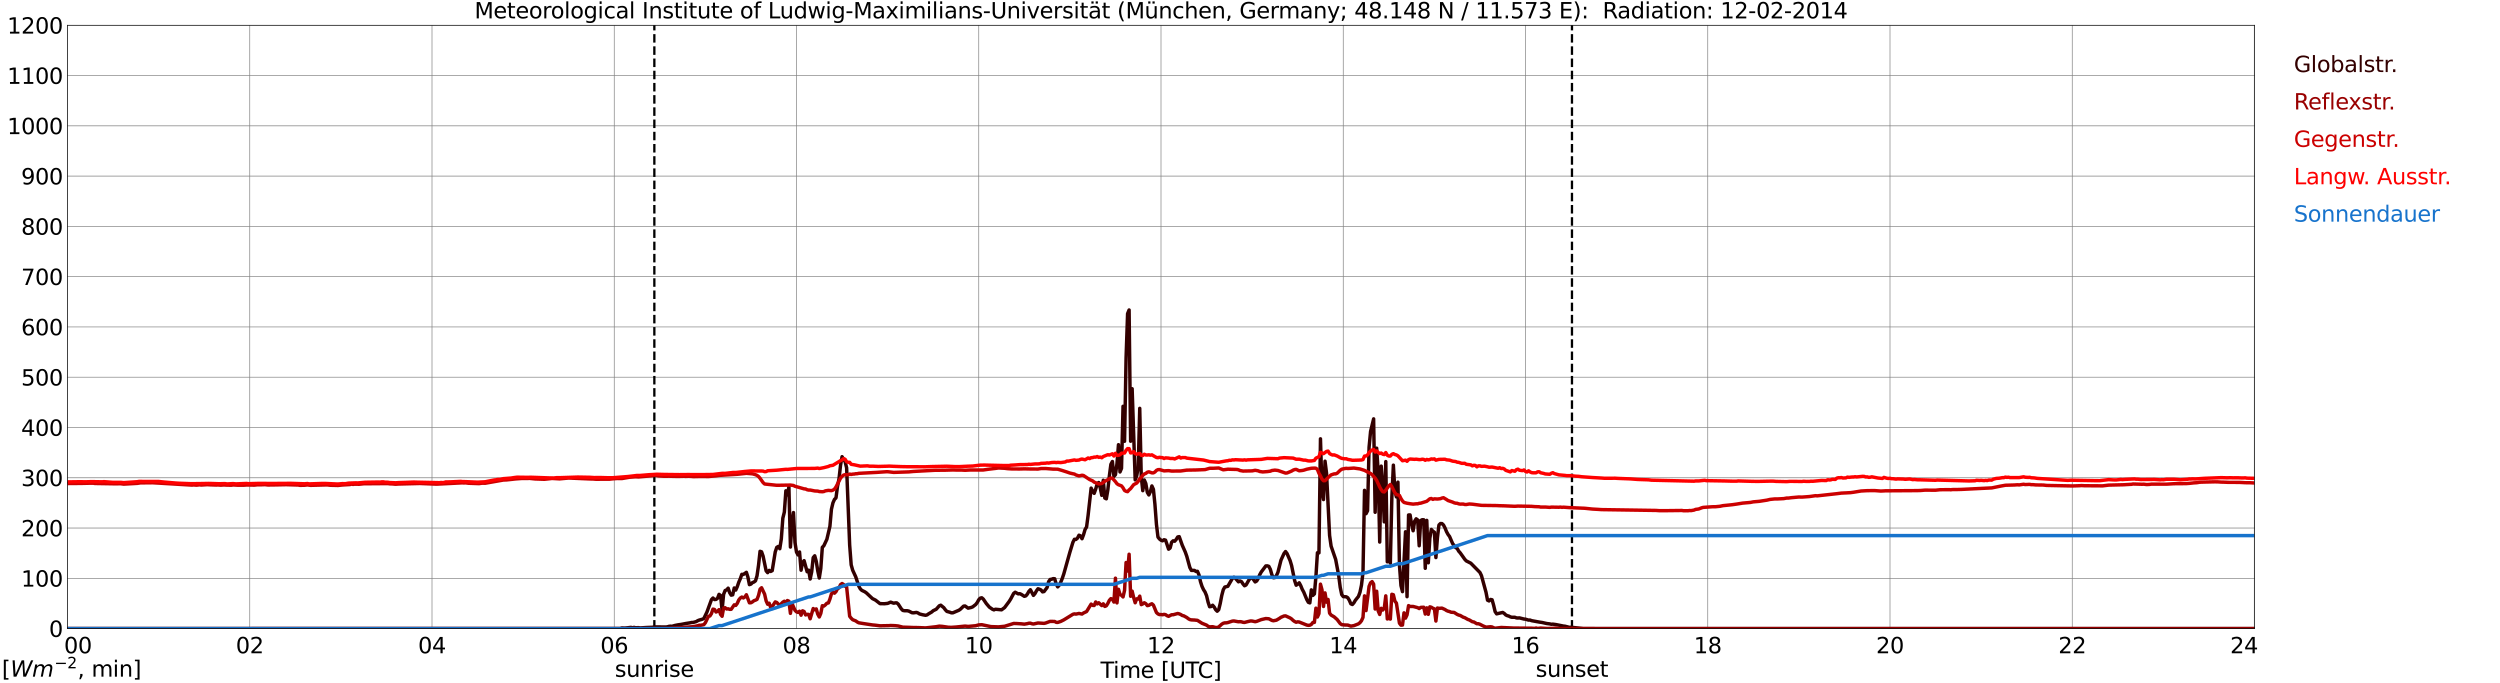 <?xml version="1.0" encoding="utf-8" standalone="no"?>
<!DOCTYPE svg PUBLIC "-//W3C//DTD SVG 1.1//EN"
  "http://www.w3.org/Graphics/SVG/1.1/DTD/svg11.dtd">
<svg xmlns:xlink="http://www.w3.org/1999/xlink" width="1085.4pt" height="296.64pt" viewBox="0 0 1085.4 296.64" xmlns="http://www.w3.org/2000/svg" version="1.1">
 <defs>
  <style type="text/css">*{stroke-linejoin: round; stroke-linecap: butt}</style>
 </defs>
 <g id="figure_1">
  <g id="patch_1">
   <path d="M 0 296.64 
L 1085.4 296.64 
L 1085.4 0 
L 0 0 
z
" style="fill: #ffffff"/>
  </g>
  <g id="axes_1">
   <g id="patch_2">
    <path d="M 29.306 272.909 
L 978.814 272.909 
L 978.814 10.976 
L 29.306 10.976 
z
" style="fill: #ffffff"/>
   </g>
   <g id="patch_3">
    <path d="M 978.814 272.909 
L 978.814 272.909 
L 978.814 10.976 
L 978.814 10.976 
z
" clip-path="url(#p67a422ccd8)" style="fill: #d3d3d3; opacity: 0.25; stroke: #d3d3d3; stroke-linejoin: miter"/>
   </g>
   <g id="matplotlib.axis_1">
    <g id="xtick_1">
     <g id="line2d_1">
      <path d="M 29.306 272.909 
L 29.306 10.976 
" clip-path="url(#p67a422ccd8)" style="fill: none; stroke: #808080; stroke-width: 0.3; stroke-linecap: square"/>
     </g>
     <g id="line2d_2"/>
     <g id="text_1">
      <!--    00 -->
      <g transform="translate(18.733 283.627) scale(0.095 -0.095)">
       <defs>
        <path id="DejaVuSans-20" transform="scale(0.016)"/>
        <path id="DejaVuSans-30" d="M 2034 4250 
Q 1547 4250 1301 3770 
Q 1056 3291 1056 2328 
Q 1056 1369 1301 889 
Q 1547 409 2034 409 
Q 2525 409 2770 889 
Q 3016 1369 3016 2328 
Q 3016 3291 2770 3770 
Q 2525 4250 2034 4250 
z
M 2034 4750 
Q 2819 4750 3233 4129 
Q 3647 3509 3647 2328 
Q 3647 1150 3233 529 
Q 2819 -91 2034 -91 
Q 1250 -91 836 529 
Q 422 1150 422 2328 
Q 422 3509 836 4129 
Q 1250 4750 2034 4750 
z
" transform="scale(0.016)"/>
       </defs>
       <use xlink:href="#DejaVuSans-20"/>
       <use xlink:href="#DejaVuSans-20" transform="translate(31.787 0)"/>
       <use xlink:href="#DejaVuSans-20" transform="translate(63.574 0)"/>
       <use xlink:href="#DejaVuSans-30" transform="translate(95.361 0)"/>
       <use xlink:href="#DejaVuSans-30" transform="translate(158.984 0)"/>
      </g>
     </g>
    </g>
    <g id="xtick_2">
     <g id="line2d_3">
      <path d="M 108.431 272.909 
L 108.431 10.976 
" clip-path="url(#p67a422ccd8)" style="fill: none; stroke: #808080; stroke-width: 0.3; stroke-linecap: square"/>
     </g>
     <g id="line2d_4"/>
     <g id="text_2">
      <!-- 02 -->
      <g transform="translate(102.387 283.627) scale(0.095 -0.095)">
       <defs>
        <path id="DejaVuSans-32" d="M 1228 531 
L 3431 531 
L 3431 0 
L 469 0 
L 469 531 
Q 828 903 1448 1529 
Q 2069 2156 2228 2338 
Q 2531 2678 2651 2914 
Q 2772 3150 2772 3378 
Q 2772 3750 2511 3984 
Q 2250 4219 1831 4219 
Q 1534 4219 1204 4116 
Q 875 4013 500 3803 
L 500 4441 
Q 881 4594 1212 4672 
Q 1544 4750 1819 4750 
Q 2544 4750 2975 4387 
Q 3406 4025 3406 3419 
Q 3406 3131 3298 2873 
Q 3191 2616 2906 2266 
Q 2828 2175 2409 1742 
Q 1991 1309 1228 531 
z
" transform="scale(0.016)"/>
       </defs>
       <use xlink:href="#DejaVuSans-30"/>
       <use xlink:href="#DejaVuSans-32" transform="translate(63.623 0)"/>
      </g>
     </g>
    </g>
    <g id="xtick_3">
     <g id="line2d_5">
      <path d="M 187.557 272.909 
L 187.557 10.976 
" clip-path="url(#p67a422ccd8)" style="fill: none; stroke: #808080; stroke-width: 0.3; stroke-linecap: square"/>
     </g>
     <g id="line2d_6"/>
     <g id="text_3">
      <!-- 04 -->
      <g transform="translate(181.513 283.627) scale(0.095 -0.095)">
       <defs>
        <path id="DejaVuSans-34" d="M 2419 4116 
L 825 1625 
L 2419 1625 
L 2419 4116 
z
M 2253 4666 
L 3047 4666 
L 3047 1625 
L 3713 1625 
L 3713 1100 
L 3047 1100 
L 3047 0 
L 2419 0 
L 2419 1100 
L 313 1100 
L 313 1709 
L 2253 4666 
z
" transform="scale(0.016)"/>
       </defs>
       <use xlink:href="#DejaVuSans-30"/>
       <use xlink:href="#DejaVuSans-34" transform="translate(63.623 0)"/>
      </g>
     </g>
    </g>
    <g id="xtick_4">
     <g id="line2d_7">
      <path d="M 266.683 272.909 
L 266.683 10.976 
" clip-path="url(#p67a422ccd8)" style="fill: none; stroke: #808080; stroke-width: 0.3; stroke-linecap: square"/>
     </g>
     <g id="line2d_8"/>
     <g id="text_4">
      <!-- 06 -->
      <g transform="translate(260.638 283.627) scale(0.095 -0.095)">
       <defs>
        <path id="DejaVuSans-36" d="M 2113 2584 
Q 1688 2584 1439 2293 
Q 1191 2003 1191 1497 
Q 1191 994 1439 701 
Q 1688 409 2113 409 
Q 2538 409 2786 701 
Q 3034 994 3034 1497 
Q 3034 2003 2786 2293 
Q 2538 2584 2113 2584 
z
M 3366 4563 
L 3366 3988 
Q 3128 4100 2886 4159 
Q 2644 4219 2406 4219 
Q 1781 4219 1451 3797 
Q 1122 3375 1075 2522 
Q 1259 2794 1537 2939 
Q 1816 3084 2150 3084 
Q 2853 3084 3261 2657 
Q 3669 2231 3669 1497 
Q 3669 778 3244 343 
Q 2819 -91 2113 -91 
Q 1303 -91 875 529 
Q 447 1150 447 2328 
Q 447 3434 972 4092 
Q 1497 4750 2381 4750 
Q 2619 4750 2861 4703 
Q 3103 4656 3366 4563 
z
" transform="scale(0.016)"/>
       </defs>
       <use xlink:href="#DejaVuSans-30"/>
       <use xlink:href="#DejaVuSans-36" transform="translate(63.623 0)"/>
      </g>
     </g>
    </g>
    <g id="xtick_5">
     <g id="line2d_9">
      <path d="M 345.808 272.909 
L 345.808 10.976 
" clip-path="url(#p67a422ccd8)" style="fill: none; stroke: #808080; stroke-width: 0.3; stroke-linecap: square"/>
     </g>
     <g id="line2d_10"/>
     <g id="text_5">
      <!-- 08 -->
      <g transform="translate(339.764 283.627) scale(0.095 -0.095)">
       <defs>
        <path id="DejaVuSans-38" d="M 2034 2216 
Q 1584 2216 1326 1975 
Q 1069 1734 1069 1313 
Q 1069 891 1326 650 
Q 1584 409 2034 409 
Q 2484 409 2743 651 
Q 3003 894 3003 1313 
Q 3003 1734 2745 1975 
Q 2488 2216 2034 2216 
z
M 1403 2484 
Q 997 2584 770 2862 
Q 544 3141 544 3541 
Q 544 4100 942 4425 
Q 1341 4750 2034 4750 
Q 2731 4750 3128 4425 
Q 3525 4100 3525 3541 
Q 3525 3141 3298 2862 
Q 3072 2584 2669 2484 
Q 3125 2378 3379 2068 
Q 3634 1759 3634 1313 
Q 3634 634 3220 271 
Q 2806 -91 2034 -91 
Q 1263 -91 848 271 
Q 434 634 434 1313 
Q 434 1759 690 2068 
Q 947 2378 1403 2484 
z
M 1172 3481 
Q 1172 3119 1398 2916 
Q 1625 2713 2034 2713 
Q 2441 2713 2670 2916 
Q 2900 3119 2900 3481 
Q 2900 3844 2670 4047 
Q 2441 4250 2034 4250 
Q 1625 4250 1398 4047 
Q 1172 3844 1172 3481 
z
" transform="scale(0.016)"/>
       </defs>
       <use xlink:href="#DejaVuSans-30"/>
       <use xlink:href="#DejaVuSans-38" transform="translate(63.623 0)"/>
      </g>
     </g>
    </g>
    <g id="xtick_6">
     <g id="line2d_11">
      <path d="M 424.934 272.909 
L 424.934 10.976 
" clip-path="url(#p67a422ccd8)" style="fill: none; stroke: #808080; stroke-width: 0.3; stroke-linecap: square"/>
     </g>
     <g id="line2d_12"/>
     <g id="text_6">
      <!-- 10 -->
      <g transform="translate(418.89 283.627) scale(0.095 -0.095)">
       <defs>
        <path id="DejaVuSans-31" d="M 794 531 
L 1825 531 
L 1825 4091 
L 703 3866 
L 703 4441 
L 1819 4666 
L 2450 4666 
L 2450 531 
L 3481 531 
L 3481 0 
L 794 0 
L 794 531 
z
" transform="scale(0.016)"/>
       </defs>
       <use xlink:href="#DejaVuSans-31"/>
       <use xlink:href="#DejaVuSans-30" transform="translate(63.623 0)"/>
      </g>
     </g>
    </g>
    <g id="xtick_7">
     <g id="line2d_13">
      <path d="M 504.06 272.909 
L 504.06 10.976 
" clip-path="url(#p67a422ccd8)" style="fill: none; stroke: #808080; stroke-width: 0.3; stroke-linecap: square"/>
     </g>
     <g id="line2d_14"/>
     <g id="text_7">
      <!-- 12 -->
      <g transform="translate(498.015 283.627) scale(0.095 -0.095)">
       <use xlink:href="#DejaVuSans-31"/>
       <use xlink:href="#DejaVuSans-32" transform="translate(63.623 0)"/>
      </g>
     </g>
    </g>
    <g id="xtick_8">
     <g id="line2d_15">
      <path d="M 583.185 272.909 
L 583.185 10.976 
" clip-path="url(#p67a422ccd8)" style="fill: none; stroke: #808080; stroke-width: 0.3; stroke-linecap: square"/>
     </g>
     <g id="line2d_16"/>
     <g id="text_8">
      <!-- 14 -->
      <g transform="translate(577.141 283.627) scale(0.095 -0.095)">
       <use xlink:href="#DejaVuSans-31"/>
       <use xlink:href="#DejaVuSans-34" transform="translate(63.623 0)"/>
      </g>
     </g>
    </g>
    <g id="xtick_9">
     <g id="line2d_17">
      <path d="M 662.311 272.909 
L 662.311 10.976 
" clip-path="url(#p67a422ccd8)" style="fill: none; stroke: #808080; stroke-width: 0.3; stroke-linecap: square"/>
     </g>
     <g id="line2d_18"/>
     <g id="text_9">
      <!-- 16 -->
      <g transform="translate(656.267 283.627) scale(0.095 -0.095)">
       <use xlink:href="#DejaVuSans-31"/>
       <use xlink:href="#DejaVuSans-36" transform="translate(63.623 0)"/>
      </g>
     </g>
    </g>
    <g id="xtick_10">
     <g id="line2d_19">
      <path d="M 741.437 272.909 
L 741.437 10.976 
" clip-path="url(#p67a422ccd8)" style="fill: none; stroke: #808080; stroke-width: 0.3; stroke-linecap: square"/>
     </g>
     <g id="line2d_20"/>
     <g id="text_10">
      <!-- 18 -->
      <g transform="translate(735.392 283.627) scale(0.095 -0.095)">
       <use xlink:href="#DejaVuSans-31"/>
       <use xlink:href="#DejaVuSans-38" transform="translate(63.623 0)"/>
      </g>
     </g>
    </g>
    <g id="xtick_11">
     <g id="line2d_21">
      <path d="M 820.562 272.909 
L 820.562 10.976 
" clip-path="url(#p67a422ccd8)" style="fill: none; stroke: #808080; stroke-width: 0.3; stroke-linecap: square"/>
     </g>
     <g id="line2d_22"/>
     <g id="text_11">
      <!-- 20 -->
      <g transform="translate(814.518 283.627) scale(0.095 -0.095)">
       <use xlink:href="#DejaVuSans-32"/>
       <use xlink:href="#DejaVuSans-30" transform="translate(63.623 0)"/>
      </g>
     </g>
    </g>
    <g id="xtick_12">
     <g id="line2d_23">
      <path d="M 899.688 272.909 
L 899.688 10.976 
" clip-path="url(#p67a422ccd8)" style="fill: none; stroke: #808080; stroke-width: 0.3; stroke-linecap: square"/>
     </g>
     <g id="line2d_24"/>
     <g id="text_12">
      <!-- 22 -->
      <g transform="translate(893.644 283.627) scale(0.095 -0.095)">
       <use xlink:href="#DejaVuSans-32"/>
       <use xlink:href="#DejaVuSans-32" transform="translate(63.623 0)"/>
      </g>
     </g>
    </g>
    <g id="xtick_13">
     <g id="line2d_25">
      <path d="M 978.814 272.909 
L 978.814 10.976 
" clip-path="url(#p67a422ccd8)" style="fill: none; stroke: #808080; stroke-width: 0.3; stroke-linecap: square"/>
     </g>
     <g id="line2d_26"/>
     <g id="text_13">
      <!-- 24    -->
      <g transform="translate(968.241 283.627) scale(0.095 -0.095)">
       <use xlink:href="#DejaVuSans-32"/>
       <use xlink:href="#DejaVuSans-34" transform="translate(63.623 0)"/>
       <use xlink:href="#DejaVuSans-20" transform="translate(127.246 0)"/>
       <use xlink:href="#DejaVuSans-20" transform="translate(159.033 0)"/>
       <use xlink:href="#DejaVuSans-20" transform="translate(190.82 0)"/>
      </g>
     </g>
    </g>
    <g id="text_14">
     <!-- Time [UTC] -->
     <g transform="translate(477.806 294.322) scale(0.095 -0.095)">
      <defs>
       <path id="DejaVuSans-54" d="M -19 4666 
L 3928 4666 
L 3928 4134 
L 2272 4134 
L 2272 0 
L 1638 0 
L 1638 4134 
L -19 4134 
L -19 4666 
z
" transform="scale(0.016)"/>
       <path id="DejaVuSans-69" d="M 603 3500 
L 1178 3500 
L 1178 0 
L 603 0 
L 603 3500 
z
M 603 4863 
L 1178 4863 
L 1178 4134 
L 603 4134 
L 603 4863 
z
" transform="scale(0.016)"/>
       <path id="DejaVuSans-6d" d="M 3328 2828 
Q 3544 3216 3844 3400 
Q 4144 3584 4550 3584 
Q 5097 3584 5394 3201 
Q 5691 2819 5691 2113 
L 5691 0 
L 5113 0 
L 5113 2094 
Q 5113 2597 4934 2840 
Q 4756 3084 4391 3084 
Q 3944 3084 3684 2787 
Q 3425 2491 3425 1978 
L 3425 0 
L 2847 0 
L 2847 2094 
Q 2847 2600 2669 2842 
Q 2491 3084 2119 3084 
Q 1678 3084 1418 2786 
Q 1159 2488 1159 1978 
L 1159 0 
L 581 0 
L 581 3500 
L 1159 3500 
L 1159 2956 
Q 1356 3278 1631 3431 
Q 1906 3584 2284 3584 
Q 2666 3584 2933 3390 
Q 3200 3197 3328 2828 
z
" transform="scale(0.016)"/>
       <path id="DejaVuSans-65" d="M 3597 1894 
L 3597 1613 
L 953 1613 
Q 991 1019 1311 708 
Q 1631 397 2203 397 
Q 2534 397 2845 478 
Q 3156 559 3463 722 
L 3463 178 
Q 3153 47 2828 -22 
Q 2503 -91 2169 -91 
Q 1331 -91 842 396 
Q 353 884 353 1716 
Q 353 2575 817 3079 
Q 1281 3584 2069 3584 
Q 2775 3584 3186 3129 
Q 3597 2675 3597 1894 
z
M 3022 2063 
Q 3016 2534 2758 2815 
Q 2500 3097 2075 3097 
Q 1594 3097 1305 2825 
Q 1016 2553 972 2059 
L 3022 2063 
z
" transform="scale(0.016)"/>
       <path id="DejaVuSans-5b" d="M 550 4863 
L 1875 4863 
L 1875 4416 
L 1125 4416 
L 1125 -397 
L 1875 -397 
L 1875 -844 
L 550 -844 
L 550 4863 
z
" transform="scale(0.016)"/>
       <path id="DejaVuSans-55" d="M 556 4666 
L 1191 4666 
L 1191 1831 
Q 1191 1081 1462 751 
Q 1734 422 2344 422 
Q 2950 422 3222 751 
Q 3494 1081 3494 1831 
L 3494 4666 
L 4128 4666 
L 4128 1753 
Q 4128 841 3676 375 
Q 3225 -91 2344 -91 
Q 1459 -91 1007 375 
Q 556 841 556 1753 
L 556 4666 
z
" transform="scale(0.016)"/>
       <path id="DejaVuSans-43" d="M 4122 4306 
L 4122 3641 
Q 3803 3938 3442 4084 
Q 3081 4231 2675 4231 
Q 1875 4231 1450 3742 
Q 1025 3253 1025 2328 
Q 1025 1406 1450 917 
Q 1875 428 2675 428 
Q 3081 428 3442 575 
Q 3803 722 4122 1019 
L 4122 359 
Q 3791 134 3420 21 
Q 3050 -91 2638 -91 
Q 1578 -91 968 557 
Q 359 1206 359 2328 
Q 359 3453 968 4101 
Q 1578 4750 2638 4750 
Q 3056 4750 3426 4639 
Q 3797 4528 4122 4306 
z
" transform="scale(0.016)"/>
       <path id="DejaVuSans-5d" d="M 1947 4863 
L 1947 -844 
L 622 -844 
L 622 -397 
L 1369 -397 
L 1369 4416 
L 622 4416 
L 622 4863 
L 1947 4863 
z
" transform="scale(0.016)"/>
      </defs>
      <use xlink:href="#DejaVuSans-54"/>
      <use xlink:href="#DejaVuSans-69" transform="translate(57.959 0)"/>
      <use xlink:href="#DejaVuSans-6d" transform="translate(85.742 0)"/>
      <use xlink:href="#DejaVuSans-65" transform="translate(183.154 0)"/>
      <use xlink:href="#DejaVuSans-20" transform="translate(244.678 0)"/>
      <use xlink:href="#DejaVuSans-5b" transform="translate(276.465 0)"/>
      <use xlink:href="#DejaVuSans-55" transform="translate(315.479 0)"/>
      <use xlink:href="#DejaVuSans-54" transform="translate(388.672 0)"/>
      <use xlink:href="#DejaVuSans-43" transform="translate(443.881 0)"/>
      <use xlink:href="#DejaVuSans-5d" transform="translate(513.705 0)"/>
     </g>
    </g>
   </g>
   <g id="matplotlib.axis_2">
    <g id="ytick_1">
     <g id="line2d_27">
      <path d="M 29.306 272.909 
L 978.814 272.909 
" clip-path="url(#p67a422ccd8)" style="fill: none; stroke: #808080; stroke-width: 0.3; stroke-linecap: square"/>
     </g>
     <g id="line2d_28"/>
     <g id="text_15">
      <!-- 0 -->
      <g transform="translate(21.261 276.518) scale(0.095 -0.095)">
       <use xlink:href="#DejaVuSans-30"/>
      </g>
     </g>
    </g>
    <g id="ytick_2">
     <g id="line2d_29">
      <path d="M 29.306 251.081 
L 978.814 251.081 
" clip-path="url(#p67a422ccd8)" style="fill: none; stroke: #808080; stroke-width: 0.3; stroke-linecap: square"/>
     </g>
     <g id="line2d_30"/>
     <g id="text_16">
      <!-- 100 -->
      <g transform="translate(9.173 254.69) scale(0.095 -0.095)">
       <use xlink:href="#DejaVuSans-31"/>
       <use xlink:href="#DejaVuSans-30" transform="translate(63.623 0)"/>
       <use xlink:href="#DejaVuSans-30" transform="translate(127.246 0)"/>
      </g>
     </g>
    </g>
    <g id="ytick_3">
     <g id="line2d_31">
      <path d="M 29.306 229.253 
L 978.814 229.253 
" clip-path="url(#p67a422ccd8)" style="fill: none; stroke: #808080; stroke-width: 0.3; stroke-linecap: square"/>
     </g>
     <g id="line2d_32"/>
     <g id="text_17">
      <!-- 200 -->
      <g transform="translate(9.173 232.863) scale(0.095 -0.095)">
       <use xlink:href="#DejaVuSans-32"/>
       <use xlink:href="#DejaVuSans-30" transform="translate(63.623 0)"/>
       <use xlink:href="#DejaVuSans-30" transform="translate(127.246 0)"/>
      </g>
     </g>
    </g>
    <g id="ytick_4">
     <g id="line2d_33">
      <path d="M 29.306 207.426 
L 978.814 207.426 
" clip-path="url(#p67a422ccd8)" style="fill: none; stroke: #808080; stroke-width: 0.3; stroke-linecap: square"/>
     </g>
     <g id="line2d_34"/>
     <g id="text_18">
      <!-- 300 -->
      <g transform="translate(9.173 211.035) scale(0.095 -0.095)">
       <defs>
        <path id="DejaVuSans-33" d="M 2597 2516 
Q 3050 2419 3304 2112 
Q 3559 1806 3559 1356 
Q 3559 666 3084 287 
Q 2609 -91 1734 -91 
Q 1441 -91 1130 -33 
Q 819 25 488 141 
L 488 750 
Q 750 597 1062 519 
Q 1375 441 1716 441 
Q 2309 441 2620 675 
Q 2931 909 2931 1356 
Q 2931 1769 2642 2001 
Q 2353 2234 1838 2234 
L 1294 2234 
L 1294 2753 
L 1863 2753 
Q 2328 2753 2575 2939 
Q 2822 3125 2822 3475 
Q 2822 3834 2567 4026 
Q 2313 4219 1838 4219 
Q 1578 4219 1281 4162 
Q 984 4106 628 3988 
L 628 4550 
Q 988 4650 1302 4700 
Q 1616 4750 1894 4750 
Q 2613 4750 3031 4423 
Q 3450 4097 3450 3541 
Q 3450 3153 3228 2886 
Q 3006 2619 2597 2516 
z
" transform="scale(0.016)"/>
       </defs>
       <use xlink:href="#DejaVuSans-33"/>
       <use xlink:href="#DejaVuSans-30" transform="translate(63.623 0)"/>
       <use xlink:href="#DejaVuSans-30" transform="translate(127.246 0)"/>
      </g>
     </g>
    </g>
    <g id="ytick_5">
     <g id="line2d_35">
      <path d="M 29.306 185.598 
L 978.814 185.598 
" clip-path="url(#p67a422ccd8)" style="fill: none; stroke: #808080; stroke-width: 0.3; stroke-linecap: square"/>
     </g>
     <g id="line2d_36"/>
     <g id="text_19">
      <!-- 400 -->
      <g transform="translate(9.173 189.207) scale(0.095 -0.095)">
       <use xlink:href="#DejaVuSans-34"/>
       <use xlink:href="#DejaVuSans-30" transform="translate(63.623 0)"/>
       <use xlink:href="#DejaVuSans-30" transform="translate(127.246 0)"/>
      </g>
     </g>
    </g>
    <g id="ytick_6">
     <g id="line2d_37">
      <path d="M 29.306 163.77 
L 978.814 163.77 
" clip-path="url(#p67a422ccd8)" style="fill: none; stroke: #808080; stroke-width: 0.3; stroke-linecap: square"/>
     </g>
     <g id="line2d_38"/>
     <g id="text_20">
      <!-- 500 -->
      <g transform="translate(9.173 167.379) scale(0.095 -0.095)">
       <defs>
        <path id="DejaVuSans-35" d="M 691 4666 
L 3169 4666 
L 3169 4134 
L 1269 4134 
L 1269 2991 
Q 1406 3038 1543 3061 
Q 1681 3084 1819 3084 
Q 2600 3084 3056 2656 
Q 3513 2228 3513 1497 
Q 3513 744 3044 326 
Q 2575 -91 1722 -91 
Q 1428 -91 1123 -41 
Q 819 9 494 109 
L 494 744 
Q 775 591 1075 516 
Q 1375 441 1709 441 
Q 2250 441 2565 725 
Q 2881 1009 2881 1497 
Q 2881 1984 2565 2268 
Q 2250 2553 1709 2553 
Q 1456 2553 1204 2497 
Q 953 2441 691 2322 
L 691 4666 
z
" transform="scale(0.016)"/>
       </defs>
       <use xlink:href="#DejaVuSans-35"/>
       <use xlink:href="#DejaVuSans-30" transform="translate(63.623 0)"/>
       <use xlink:href="#DejaVuSans-30" transform="translate(127.246 0)"/>
      </g>
     </g>
    </g>
    <g id="ytick_7">
     <g id="line2d_39">
      <path d="M 29.306 141.942 
L 978.814 141.942 
" clip-path="url(#p67a422ccd8)" style="fill: none; stroke: #808080; stroke-width: 0.3; stroke-linecap: square"/>
     </g>
     <g id="line2d_40"/>
     <g id="text_21">
      <!-- 600 -->
      <g transform="translate(9.173 145.551) scale(0.095 -0.095)">
       <use xlink:href="#DejaVuSans-36"/>
       <use xlink:href="#DejaVuSans-30" transform="translate(63.623 0)"/>
       <use xlink:href="#DejaVuSans-30" transform="translate(127.246 0)"/>
      </g>
     </g>
    </g>
    <g id="ytick_8">
     <g id="line2d_41">
      <path d="M 29.306 120.114 
L 978.814 120.114 
" clip-path="url(#p67a422ccd8)" style="fill: none; stroke: #808080; stroke-width: 0.3; stroke-linecap: square"/>
     </g>
     <g id="line2d_42"/>
     <g id="text_22">
      <!-- 700 -->
      <g transform="translate(9.173 123.724) scale(0.095 -0.095)">
       <defs>
        <path id="DejaVuSans-37" d="M 525 4666 
L 3525 4666 
L 3525 4397 
L 1831 0 
L 1172 0 
L 2766 4134 
L 525 4134 
L 525 4666 
z
" transform="scale(0.016)"/>
       </defs>
       <use xlink:href="#DejaVuSans-37"/>
       <use xlink:href="#DejaVuSans-30" transform="translate(63.623 0)"/>
       <use xlink:href="#DejaVuSans-30" transform="translate(127.246 0)"/>
      </g>
     </g>
    </g>
    <g id="ytick_9">
     <g id="line2d_43">
      <path d="M 29.306 98.287 
L 978.814 98.287 
" clip-path="url(#p67a422ccd8)" style="fill: none; stroke: #808080; stroke-width: 0.3; stroke-linecap: square"/>
     </g>
     <g id="line2d_44"/>
     <g id="text_23">
      <!-- 800 -->
      <g transform="translate(9.173 101.896) scale(0.095 -0.095)">
       <use xlink:href="#DejaVuSans-38"/>
       <use xlink:href="#DejaVuSans-30" transform="translate(63.623 0)"/>
       <use xlink:href="#DejaVuSans-30" transform="translate(127.246 0)"/>
      </g>
     </g>
    </g>
    <g id="ytick_10">
     <g id="line2d_45">
      <path d="M 29.306 76.459 
L 978.814 76.459 
" clip-path="url(#p67a422ccd8)" style="fill: none; stroke: #808080; stroke-width: 0.3; stroke-linecap: square"/>
     </g>
     <g id="line2d_46"/>
     <g id="text_24">
      <!-- 900 -->
      <g transform="translate(9.173 80.068) scale(0.095 -0.095)">
       <defs>
        <path id="DejaVuSans-39" d="M 703 97 
L 703 672 
Q 941 559 1184 500 
Q 1428 441 1663 441 
Q 2288 441 2617 861 
Q 2947 1281 2994 2138 
Q 2813 1869 2534 1725 
Q 2256 1581 1919 1581 
Q 1219 1581 811 2004 
Q 403 2428 403 3163 
Q 403 3881 828 4315 
Q 1253 4750 1959 4750 
Q 2769 4750 3195 4129 
Q 3622 3509 3622 2328 
Q 3622 1225 3098 567 
Q 2575 -91 1691 -91 
Q 1453 -91 1209 -44 
Q 966 3 703 97 
z
M 1959 2075 
Q 2384 2075 2632 2365 
Q 2881 2656 2881 3163 
Q 2881 3666 2632 3958 
Q 2384 4250 1959 4250 
Q 1534 4250 1286 3958 
Q 1038 3666 1038 3163 
Q 1038 2656 1286 2365 
Q 1534 2075 1959 2075 
z
" transform="scale(0.016)"/>
       </defs>
       <use xlink:href="#DejaVuSans-39"/>
       <use xlink:href="#DejaVuSans-30" transform="translate(63.623 0)"/>
       <use xlink:href="#DejaVuSans-30" transform="translate(127.246 0)"/>
      </g>
     </g>
    </g>
    <g id="ytick_11">
     <g id="line2d_47">
      <path d="M 29.306 54.631 
L 978.814 54.631 
" clip-path="url(#p67a422ccd8)" style="fill: none; stroke: #808080; stroke-width: 0.3; stroke-linecap: square"/>
     </g>
     <g id="line2d_48"/>
     <g id="text_25">
      <!-- 1000 -->
      <g transform="translate(3.128 58.24) scale(0.095 -0.095)">
       <use xlink:href="#DejaVuSans-31"/>
       <use xlink:href="#DejaVuSans-30" transform="translate(63.623 0)"/>
       <use xlink:href="#DejaVuSans-30" transform="translate(127.246 0)"/>
       <use xlink:href="#DejaVuSans-30" transform="translate(190.869 0)"/>
      </g>
     </g>
    </g>
    <g id="ytick_12">
     <g id="line2d_49">
      <path d="M 29.306 32.803 
L 978.814 32.803 
" clip-path="url(#p67a422ccd8)" style="fill: none; stroke: #808080; stroke-width: 0.3; stroke-linecap: square"/>
     </g>
     <g id="line2d_50"/>
     <g id="text_26">
      <!-- 1100 -->
      <g transform="translate(3.128 36.413) scale(0.095 -0.095)">
       <use xlink:href="#DejaVuSans-31"/>
       <use xlink:href="#DejaVuSans-31" transform="translate(63.623 0)"/>
       <use xlink:href="#DejaVuSans-30" transform="translate(127.246 0)"/>
       <use xlink:href="#DejaVuSans-30" transform="translate(190.869 0)"/>
      </g>
     </g>
    </g>
    <g id="ytick_13">
     <g id="line2d_51">
      <path d="M 29.306 10.976 
L 978.814 10.976 
" clip-path="url(#p67a422ccd8)" style="fill: none; stroke: #808080; stroke-width: 0.3; stroke-linecap: square"/>
     </g>
     <g id="line2d_52"/>
     <g id="text_27">
      <!-- 1200 -->
      <g transform="translate(3.128 14.585) scale(0.095 -0.095)">
       <use xlink:href="#DejaVuSans-31"/>
       <use xlink:href="#DejaVuSans-32" transform="translate(63.623 0)"/>
       <use xlink:href="#DejaVuSans-30" transform="translate(127.246 0)"/>
       <use xlink:href="#DejaVuSans-30" transform="translate(190.869 0)"/>
      </g>
     </g>
    </g>
   </g>
   <g id="line2d_53">
    <path d="M 284.09 272.909 
L 284.09 10.976 
" clip-path="url(#p67a422ccd8)" style="fill: none; stroke-dasharray: 3.7,1.6; stroke-dashoffset: 0; stroke: #000000"/>
   </g>
   <g id="line2d_54">
    <path d="M 682.488 272.909 
L 682.488 10.976 
" clip-path="url(#p67a422ccd8)" style="fill: none; stroke-dasharray: 3.7,1.6; stroke-dashoffset: 0; stroke: #000000"/>
   </g>
   <g id="line2d_55">
    <path d="M 29.306 272.909 
L 269.32 272.909 
L 269.98 272.643 
L 271.298 272.704 
L 273.936 272.381 
L 274.595 272.562 
L 275.255 272.381 
L 275.914 272.542 
L 277.233 272.503 
L 277.892 272.623 
L 280.53 272.442 
L 283.167 272.341 
L 284.486 272.18 
L 289.102 272.221 
L 289.761 272.14 
L 290.42 271.94 
L 291.08 271.859 
L 291.739 271.92 
L 293.058 271.538 
L 294.377 271.276 
L 295.696 271.095 
L 297.674 270.713 
L 299.652 270.392 
L 300.311 270.25 
L 300.971 270.231 
L 302.289 269.868 
L 302.949 269.467 
L 303.608 269.205 
L 304.927 268.844 
L 305.586 268.521 
L 306.905 265.769 
L 308.883 260.343 
L 309.543 259.638 
L 310.202 260.301 
L 310.861 260.242 
L 311.521 259.779 
L 312.18 258.051 
L 312.839 258.533 
L 313.499 264.963 
L 314.158 258.051 
L 314.818 256.383 
L 315.477 256.121 
L 316.136 255.357 
L 316.796 257.326 
L 317.455 258.391 
L 318.114 258.251 
L 318.774 255.276 
L 319.433 256.182 
L 320.093 254.694 
L 320.752 252.764 
L 321.411 251.258 
L 322.071 249.348 
L 322.73 249.407 
L 324.049 248.484 
L 324.708 250.553 
L 325.368 253.829 
L 326.027 253.589 
L 326.686 252.945 
L 327.346 252.683 
L 328.005 252.181 
L 328.665 250.011 
L 329.324 245.388 
L 329.983 239.357 
L 330.643 239.58 
L 331.302 241.448 
L 332.621 247.84 
L 333.28 248.623 
L 333.94 247.639 
L 334.599 248.102 
L 335.258 247.759 
L 336.577 239.619 
L 337.236 237.65 
L 337.896 237.249 
L 338.555 238.233 
L 339.215 233.972 
L 339.874 224.966 
L 340.533 222.334 
L 341.193 213.088 
L 341.852 214.878 
L 342.512 211.381 
L 343.171 237.509 
L 343.83 227.378 
L 344.49 222.535 
L 345.149 235.52 
L 345.808 239.7 
L 346.468 240.927 
L 347.127 239.639 
L 347.787 247.558 
L 348.446 244.203 
L 349.105 243.417 
L 350.424 248.222 
L 351.083 247.538 
L 351.743 251.378 
L 352.402 248.241 
L 353.062 242.092 
L 353.721 241.309 
L 354.38 243.699 
L 355.04 247.881 
L 355.699 250.954 
L 356.359 246.774 
L 357.018 237.629 
L 357.677 236.945 
L 358.996 234.132 
L 360.315 228.505 
L 360.974 221.107 
L 361.634 218.313 
L 362.293 216.827 
L 362.952 216.163 
L 363.612 211.138 
L 364.271 207.842 
L 364.93 201.973 
L 365.59 198.275 
L 366.909 200.445 
L 367.568 203.099 
L 368.887 236.625 
L 369.546 245.227 
L 370.206 247.578 
L 371.524 250.433 
L 372.843 254.453 
L 373.502 255.658 
L 374.162 256.302 
L 375.481 256.944 
L 376.14 257.407 
L 378.777 259.88 
L 380.096 260.543 
L 382.074 262.091 
L 384.053 262.111 
L 385.371 261.969 
L 386.69 261.427 
L 388.009 261.89 
L 388.668 261.748 
L 389.328 261.748 
L 389.987 262.292 
L 391.306 264.341 
L 391.965 265.025 
L 392.624 265.145 
L 393.943 265.166 
L 394.603 265.326 
L 395.921 266.009 
L 396.581 266.07 
L 397.899 265.889 
L 398.559 266.131 
L 399.218 266.553 
L 400.537 266.893 
L 401.856 267.135 
L 402.515 266.954 
L 403.175 266.491 
L 404.493 265.727 
L 405.153 265.145 
L 406.471 264.503 
L 407.79 263.014 
L 408.45 262.755 
L 409.768 263.839 
L 410.428 264.743 
L 411.087 265.446 
L 412.406 265.808 
L 413.065 266.07 
L 413.725 266.051 
L 416.362 264.924 
L 417.022 264.442 
L 418.34 263.156 
L 419 263.095 
L 420.318 264.04 
L 421.637 263.739 
L 422.297 263.477 
L 423.615 262.451 
L 424.275 261.589 
L 424.934 260.382 
L 425.593 259.679 
L 426.253 259.537 
L 426.912 260.1 
L 428.231 262.049 
L 429.55 263.597 
L 430.869 264.503 
L 431.528 264.785 
L 432.187 264.503 
L 434.825 264.763 
L 436.144 263.798 
L 438.122 261.146 
L 438.781 260.1 
L 440.1 257.629 
L 440.759 257.125 
L 442.078 257.85 
L 442.737 257.749 
L 443.397 258.051 
L 444.716 258.895 
L 445.375 258.714 
L 446.034 257.931 
L 446.694 256.765 
L 447.353 256.04 
L 448.672 258.492 
L 449.331 257.73 
L 449.991 256.523 
L 450.65 255.619 
L 451.309 255.82 
L 451.969 256.141 
L 452.628 256.966 
L 453.287 256.824 
L 454.606 255.076 
L 455.266 252.543 
L 455.925 251.579 
L 456.584 251.478 
L 457.244 251.216 
L 457.903 251.277 
L 458.563 253.589 
L 459.222 254.794 
L 459.881 254.05 
L 460.541 252.764 
L 461.2 251.116 
L 461.859 249.167 
L 464.497 239.761 
L 465.816 235.439 
L 466.475 234.132 
L 467.134 234.193 
L 467.794 233.649 
L 468.453 232.364 
L 469.113 232.645 
L 469.772 233.892 
L 470.431 232.143 
L 471.091 229.891 
L 471.75 228.786 
L 472.409 223.761 
L 473.728 211.922 
L 474.388 213.269 
L 475.047 214.194 
L 475.706 212.345 
L 476.366 210.054 
L 477.025 209.49 
L 477.685 211.863 
L 478.344 215.059 
L 479.003 208.506 
L 479.663 216.224 
L 480.322 216.565 
L 480.981 212.666 
L 481.641 206.616 
L 482.3 201.591 
L 482.96 200.366 
L 483.619 206.817 
L 484.278 206.114 
L 484.938 201.351 
L 485.597 193.069 
L 486.256 204.909 
L 486.916 203.339 
L 487.575 176.408 
L 488.235 191.583 
L 488.894 155.344 
L 489.553 136.188 
L 490.213 134.582 
L 490.872 191.563 
L 491.532 168.771 
L 492.85 208.344 
L 493.51 206.616 
L 494.169 202.837 
L 494.828 177.292 
L 495.488 207.02 
L 496.147 213.029 
L 496.807 208.386 
L 497.466 209.914 
L 498.125 213.771 
L 498.785 214.878 
L 499.444 213.47 
L 500.103 210.979 
L 500.763 212.446 
L 501.422 218.937 
L 502.082 227.66 
L 502.741 233.167 
L 503.4 234.012 
L 504.06 234.533 
L 504.719 234.795 
L 505.379 234.333 
L 506.038 234.514 
L 507.357 238.434 
L 508.016 237.932 
L 508.675 235.42 
L 509.335 234.795 
L 509.994 234.977 
L 510.654 234.213 
L 511.313 233.128 
L 511.972 232.986 
L 513.291 236.725 
L 514.61 239.7 
L 515.269 241.569 
L 516.588 246.412 
L 517.247 247.639 
L 518.566 247.639 
L 519.226 248.102 
L 519.885 248.04 
L 520.544 249.568 
L 521.204 252.543 
L 521.863 254.593 
L 522.522 256.001 
L 523.182 257.025 
L 523.841 258.633 
L 524.501 261.427 
L 525.16 263.416 
L 525.819 263.337 
L 526.479 262.774 
L 527.138 263.538 
L 527.797 264.704 
L 528.457 265.367 
L 529.116 264.704 
L 529.776 261.991 
L 530.435 258.553 
L 531.094 256.04 
L 531.754 254.875 
L 533.073 254.554 
L 535.051 251.136 
L 535.71 250.634 
L 536.369 251.077 
L 537.688 252.605 
L 538.348 252.242 
L 539.007 252.524 
L 539.666 253.528 
L 540.326 254.312 
L 540.985 253.971 
L 542.304 251.659 
L 542.963 251.016 
L 543.623 250.815 
L 544.941 252.644 
L 545.601 252.242 
L 546.26 251.136 
L 546.919 249.529 
L 547.579 248.342 
L 549.557 245.709 
L 550.216 245.67 
L 550.876 245.89 
L 551.535 247.198 
L 552.195 249.529 
L 552.854 250.834 
L 553.513 250.754 
L 554.173 249.911 
L 554.832 248.442 
L 556.151 243.197 
L 557.47 240.302 
L 558.129 239.458 
L 558.788 240.344 
L 560.107 243.378 
L 560.766 245.57 
L 562.085 252.081 
L 562.745 254.071 
L 563.404 253.648 
L 564.063 253.026 
L 564.723 254.253 
L 565.382 255.879 
L 566.042 257.086 
L 567.36 260.301 
L 568.02 261.486 
L 568.679 261.748 
L 569.338 256.101 
L 569.998 258.492 
L 570.657 257.85 
L 571.317 250.352 
L 571.976 239.982 
L 572.635 240.041 
L 573.295 190.518 
L 573.954 212.605 
L 574.613 216.888 
L 575.273 200.225 
L 575.932 205.472 
L 577.251 232.444 
L 577.91 237.107 
L 579.889 242.876 
L 581.207 249.889 
L 581.867 254.995 
L 582.526 258.171 
L 583.185 259.015 
L 584.504 259.116 
L 585.164 259.537 
L 585.823 260.624 
L 586.482 262.15 
L 587.142 262.451 
L 587.801 261.709 
L 588.46 260.602 
L 589.779 258.954 
L 590.439 257.167 
L 591.098 254.03 
L 591.757 248.542 
L 592.417 212.887 
L 593.076 223.017 
L 593.736 221.731 
L 594.395 194.176 
L 595.054 187.3 
L 596.373 181.854 
L 597.032 222.415 
L 597.692 194.578 
L 598.351 204.968 
L 599.011 235.339 
L 599.67 202.375 
L 600.329 211.44 
L 600.989 226.575 
L 601.648 200.406 
L 602.307 243.922 
L 602.967 242.815 
L 603.626 244.504 
L 604.286 215.862 
L 604.945 201.953 
L 605.604 213.149 
L 606.264 215.742 
L 606.923 209.329 
L 607.582 245.308 
L 608.242 254.231 
L 608.901 256.865 
L 610.22 230.877 
L 610.879 259.055 
L 611.539 223.58 
L 612.198 223.561 
L 612.858 227.621 
L 613.517 230.434 
L 614.176 226.313 
L 614.836 225.248 
L 615.495 225.75 
L 616.154 236.945 
L 616.814 225.992 
L 617.473 225.63 
L 618.133 225.671 
L 618.792 246.735 
L 619.451 225.931 
L 620.111 244.343 
L 620.77 233.691 
L 621.429 229.871 
L 622.089 230.615 
L 622.748 231.056 
L 623.408 242.071 
L 624.067 233.49 
L 624.726 227.941 
L 625.386 227.3 
L 626.045 227.319 
L 626.705 227.941 
L 627.364 229.227 
L 628.023 230.836 
L 628.683 232.043 
L 629.342 232.927 
L 630.661 235.981 
L 631.98 237.751 
L 632.639 238.091 
L 633.298 239.279 
L 633.958 240.021 
L 635.276 241.87 
L 635.936 242.815 
L 636.595 243.518 
L 638.573 244.524 
L 642.53 248.542 
L 643.189 249.911 
L 645.167 257.147 
L 645.827 260.583 
L 646.486 260.904 
L 647.145 260.262 
L 647.805 260.401 
L 648.464 262.755 
L 649.123 265.548 
L 649.783 266.513 
L 651.761 266.051 
L 652.42 265.909 
L 653.08 266.332 
L 653.739 266.974 
L 654.399 267.297 
L 655.058 267.478 
L 655.717 267.819 
L 656.377 268 
L 657.695 268 
L 658.355 268.262 
L 659.014 268.321 
L 659.674 268.262 
L 661.652 268.764 
L 662.311 268.823 
L 663.63 269.226 
L 664.289 269.205 
L 664.949 269.467 
L 668.246 270.069 
L 669.564 270.27 
L 671.542 270.713 
L 672.861 270.874 
L 673.521 271.034 
L 674.18 270.975 
L 675.499 271.156 
L 678.796 271.817 
L 679.455 271.879 
L 681.433 272.381 
L 682.092 272.322 
L 687.368 272.909 
L 978.154 272.909 
L 978.154 272.909 
" clip-path="url(#p67a422ccd8)" style="fill: none; stroke: #330000; stroke-width: 1.5; stroke-linecap: square"/>
   </g>
   <g id="line2d_56">
    <path d="M 29.306 272.909 
L 289.761 272.867 
L 291.739 272.708 
L 300.971 272.084 
L 302.949 271.662 
L 303.608 271.442 
L 304.267 271.462 
L 305.586 271.2 
L 306.246 270.355 
L 307.564 267.583 
L 308.224 267.421 
L 308.883 266.395 
L 309.543 264.466 
L 310.202 264.608 
L 310.861 265.712 
L 311.521 265.431 
L 312.18 264.688 
L 312.839 266.738 
L 313.499 267.561 
L 314.158 264.005 
L 314.818 263.844 
L 315.477 264.407 
L 316.136 264.306 
L 316.796 264.566 
L 317.455 264.527 
L 318.774 262.597 
L 319.433 262.84 
L 320.093 261.953 
L 320.752 260.467 
L 321.411 259.644 
L 322.071 259.221 
L 322.73 259.603 
L 323.39 259.181 
L 324.049 258.217 
L 325.368 261.713 
L 326.027 261.694 
L 326.686 261.312 
L 327.346 260.788 
L 328.005 260.567 
L 328.665 260.227 
L 329.324 258.498 
L 329.983 255.785 
L 330.643 255.18 
L 331.961 257.955 
L 332.621 260.869 
L 333.28 262.335 
L 333.94 261.895 
L 334.599 263.724 
L 335.258 263.381 
L 336.577 261.331 
L 337.236 261.571 
L 338.555 262.96 
L 339.215 262.095 
L 339.874 261.432 
L 340.533 261.03 
L 341.193 261.853 
L 341.852 260.729 
L 342.512 261.03 
L 343.171 266.295 
L 343.83 261.953 
L 345.149 264.99 
L 345.808 265.634 
L 346.468 265.874 
L 347.127 265.372 
L 347.787 267.1 
L 348.446 265.191 
L 349.105 265.492 
L 349.765 266.978 
L 350.424 266.718 
L 351.083 266.758 
L 351.743 268.648 
L 353.062 264.206 
L 353.721 264.728 
L 354.38 264.365 
L 355.04 266.638 
L 355.699 267.864 
L 356.359 266.317 
L 357.018 262.979 
L 357.677 263.141 
L 358.337 262.617 
L 358.996 261.895 
L 359.655 261.774 
L 360.315 260.085 
L 360.974 257.854 
L 361.634 257.051 
L 362.293 257.533 
L 362.952 256.85 
L 363.612 255.582 
L 364.271 255.241 
L 364.93 253.814 
L 365.59 253.351 
L 366.249 253.755 
L 366.909 254.517 
L 367.568 254.779 
L 368.887 267.561 
L 369.546 268.406 
L 370.206 269.05 
L 371.524 269.571 
L 372.184 270.054 
L 372.843 270.396 
L 374.821 270.717 
L 377.459 271.119 
L 378.777 271.32 
L 380.096 271.442 
L 382.074 271.702 
L 386.031 271.623 
L 386.69 271.562 
L 388.668 271.643 
L 389.987 271.782 
L 391.965 272.285 
L 394.603 272.365 
L 396.581 272.446 
L 398.559 272.466 
L 401.856 272.608 
L 406.471 272.084 
L 407.79 271.844 
L 409.109 271.944 
L 411.746 272.326 
L 413.065 272.365 
L 415.043 272.226 
L 419 271.824 
L 420.318 271.964 
L 423.615 271.662 
L 424.934 271.3 
L 426.253 271.219 
L 430.209 272.044 
L 433.506 272.164 
L 436.144 271.903 
L 437.462 271.501 
L 440.1 270.678 
L 441.419 270.717 
L 443.397 270.837 
L 444.716 270.979 
L 446.034 270.759 
L 446.694 270.578 
L 447.353 270.558 
L 448.012 270.798 
L 448.672 270.918 
L 450.65 270.477 
L 453.287 270.637 
L 453.947 270.497 
L 455.925 269.772 
L 457.903 269.814 
L 458.563 270.196 
L 459.222 270.235 
L 460.541 269.794 
L 461.859 269.13 
L 465.816 266.699 
L 466.475 266.518 
L 467.134 266.618 
L 468.453 266.336 
L 469.772 266.598 
L 470.431 266.136 
L 471.75 265.511 
L 473.728 262.276 
L 474.388 262.84 
L 475.047 262.879 
L 475.706 261.351 
L 476.366 262.196 
L 477.025 261.694 
L 478.344 262.918 
L 479.003 262.156 
L 479.663 263.281 
L 480.322 263.019 
L 480.981 261.975 
L 481.641 260.629 
L 482.3 259.904 
L 482.96 260.146 
L 483.619 261.392 
L 484.278 251.02 
L 484.938 261.753 
L 485.597 255.844 
L 486.256 258.094 
L 486.916 258.457 
L 487.575 259.162 
L 488.235 256.326 
L 488.894 244.227 
L 489.553 247.925 
L 490.213 240.63 
L 490.872 258.88 
L 491.532 256.647 
L 492.191 259.441 
L 492.85 261.694 
L 493.51 259.985 
L 494.169 260.085 
L 494.828 258.819 
L 495.488 262.497 
L 496.147 262.196 
L 496.807 261.694 
L 497.466 262.076 
L 498.125 262.94 
L 498.785 262.818 
L 499.444 262.397 
L 500.103 262.135 
L 500.763 262.717 
L 502.082 265.935 
L 502.741 266.537 
L 503.4 266.839 
L 504.06 266.799 
L 504.719 266.9 
L 505.379 266.738 
L 506.038 266.858 
L 506.697 267.321 
L 507.357 267.583 
L 508.675 266.9 
L 509.335 266.9 
L 511.313 266.356 
L 511.972 266.518 
L 512.632 266.799 
L 513.291 267.22 
L 513.95 267.382 
L 515.269 268.105 
L 515.929 268.628 
L 516.588 268.989 
L 517.247 269.13 
L 518.566 269.189 
L 519.885 269.331 
L 521.863 270.597 
L 523.841 271.401 
L 524.501 271.903 
L 525.16 272.164 
L 526.479 272.084 
L 527.797 272.426 
L 528.457 272.426 
L 529.116 272.184 
L 530.435 270.999 
L 531.094 270.597 
L 531.754 270.416 
L 532.413 270.416 
L 533.073 270.296 
L 535.051 269.652 
L 535.71 269.593 
L 537.688 269.953 
L 538.348 269.894 
L 539.007 269.973 
L 539.666 270.176 
L 540.326 270.235 
L 541.644 269.894 
L 542.963 269.593 
L 543.623 269.632 
L 544.941 269.914 
L 545.601 269.772 
L 547.579 269.008 
L 549.557 268.548 
L 550.876 268.648 
L 552.195 269.351 
L 552.854 269.512 
L 554.173 269.25 
L 555.491 268.467 
L 556.151 268.004 
L 557.47 267.441 
L 558.129 267.382 
L 560.107 268.286 
L 560.766 268.729 
L 561.426 269.371 
L 562.085 269.833 
L 562.745 270.154 
L 563.404 269.973 
L 564.063 270.054 
L 567.36 271.381 
L 568.02 271.501 
L 568.679 271.442 
L 569.338 271.099 
L 569.998 270.255 
L 570.657 270.215 
L 571.317 264.045 
L 571.976 267.884 
L 572.635 266.395 
L 573.295 253.613 
L 573.954 256.064 
L 574.613 263.3 
L 575.273 257.411 
L 575.932 261.432 
L 576.592 260.266 
L 577.251 266.195 
L 577.91 267.039 
L 579.229 267.803 
L 580.548 268.989 
L 581.867 270.737 
L 582.526 271.2 
L 583.845 271.342 
L 585.164 271.381 
L 586.482 271.844 
L 587.801 271.623 
L 589.779 270.859 
L 590.439 270.335 
L 591.098 269.512 
L 591.757 268.043 
L 592.417 258.699 
L 593.076 265.09 
L 594.395 254.578 
L 595.054 253.03 
L 595.714 252.509 
L 596.373 253.593 
L 597.032 264.407 
L 597.692 256.689 
L 598.351 265.21 
L 599.011 266.777 
L 599.67 264.106 
L 600.329 264.848 
L 600.989 264.084 
L 601.648 258.699 
L 602.307 268.729 
L 602.967 268.467 
L 603.626 268.788 
L 604.286 258.016 
L 604.945 258.217 
L 605.604 260.989 
L 606.264 261.853 
L 607.582 270.558 
L 608.242 271.42 
L 608.901 271.381 
L 609.561 266.075 
L 610.22 268.366 
L 610.879 266.959 
L 611.539 262.94 
L 612.198 263.3 
L 613.517 263.3 
L 615.495 263.824 
L 616.154 264.206 
L 616.814 263.704 
L 618.133 263.643 
L 618.792 266.598 
L 619.451 263.905 
L 620.111 266.718 
L 620.77 263.462 
L 621.429 263.643 
L 622.089 264.064 
L 622.748 264.346 
L 623.408 269.632 
L 624.067 263.983 
L 624.726 264.125 
L 626.045 264.025 
L 627.364 264.627 
L 628.023 265.07 
L 628.683 265.352 
L 629.342 265.511 
L 630.001 265.813 
L 631.32 265.893 
L 632.639 266.738 
L 633.298 267.039 
L 633.958 267.201 
L 635.276 267.965 
L 635.936 268.166 
L 637.255 268.93 
L 637.914 269.15 
L 639.233 269.934 
L 639.892 270.034 
L 641.211 270.818 
L 641.87 270.798 
L 642.53 271.038 
L 643.848 271.724 
L 645.167 272.285 
L 647.145 272.106 
L 647.805 272.206 
L 648.464 272.546 
L 649.123 272.747 
L 651.761 272.426 
L 657.036 272.667 
L 664.949 272.747 
L 666.267 272.808 
L 666.927 272.667 
L 667.586 272.848 
L 668.905 272.688 
L 671.542 272.848 
L 673.521 272.826 
L 674.839 272.747 
L 675.499 272.708 
L 677.477 272.889 
L 679.455 272.85 
L 695.939 272.909 
L 978.154 272.909 
L 978.154 272.909 
" clip-path="url(#p67a422ccd8)" style="fill: none; stroke: #990000; stroke-width: 1.5; stroke-linecap: square"/>
   </g>
   <g id="line2d_57">
    <path d="M 29.306 209.925 
L 35.24 209.877 
L 39.197 209.785 
L 40.515 209.774 
L 41.175 209.903 
L 49.087 210.038 
L 50.406 210.062 
L 51.725 210.025 
L 52.384 210.016 
L 53.703 210.195 
L 59.637 209.857 
L 60.956 209.652 
L 66.231 209.595 
L 69.528 209.787 
L 83.375 210.621 
L 84.034 210.54 
L 85.353 210.645 
L 86.672 210.488 
L 87.331 210.595 
L 89.969 210.427 
L 91.288 210.503 
L 93.925 210.593 
L 94.584 210.547 
L 95.903 210.645 
L 97.222 210.551 
L 98.541 210.63 
L 100.519 210.656 
L 101.178 210.543 
L 103.156 210.652 
L 105.794 210.663 
L 107.113 210.56 
L 108.431 210.582 
L 110.41 210.63 
L 111.728 210.481 
L 113.707 210.47 
L 115.025 210.416 
L 116.344 210.567 
L 119.641 210.523 
L 124.257 210.429 
L 129.532 210.588 
L 130.191 210.715 
L 132.169 210.682 
L 133.488 210.532 
L 134.807 210.717 
L 142.06 210.527 
L 143.379 210.687 
L 146.016 210.746 
L 146.676 210.772 
L 148.654 210.569 
L 151.951 210.37 
L 152.61 210.176 
L 153.269 210.313 
L 153.929 210.206 
L 155.907 210.248 
L 157.885 210.034 
L 168.435 209.951 
L 169.094 210.06 
L 170.413 210.104 
L 171.732 210.237 
L 173.051 210.145 
L 182.282 209.907 
L 189.535 210.204 
L 200.745 209.632 
L 201.404 209.691 
L 202.063 209.63 
L 203.382 209.807 
L 207.998 209.971 
L 209.317 209.776 
L 210.635 209.809 
L 218.548 208.412 
L 219.867 208.366 
L 222.504 208.085 
L 223.823 207.936 
L 226.461 207.738 
L 229.098 207.744 
L 229.757 207.677 
L 232.395 207.952 
L 236.351 208.089 
L 238.329 207.88 
L 239.648 207.718 
L 242.945 207.91 
L 246.901 207.539 
L 256.133 207.945 
L 257.451 207.971 
L 258.77 208.076 
L 264.705 208.043 
L 266.023 207.893 
L 268.002 207.746 
L 269.98 207.773 
L 273.277 207.201 
L 275.914 206.998 
L 277.233 207.074 
L 283.167 206.544 
L 284.486 206.36 
L 285.805 206.62 
L 288.442 206.79 
L 290.42 206.758 
L 292.399 206.806 
L 294.377 206.847 
L 297.014 206.782 
L 297.674 206.836 
L 298.992 206.775 
L 300.311 206.847 
L 300.971 206.928 
L 304.267 206.856 
L 307.564 206.893 
L 310.861 206.6 
L 312.18 206.402 
L 320.093 205.924 
L 324.049 205.498 
L 326.686 205.714 
L 328.005 206.098 
L 328.665 206.395 
L 329.324 206.869 
L 329.983 207.65 
L 331.302 209.512 
L 331.961 210.132 
L 337.236 210.695 
L 343.171 210.595 
L 344.49 210.776 
L 345.149 211.128 
L 346.468 211.483 
L 349.105 212.245 
L 349.765 212.293 
L 350.424 212.625 
L 351.083 212.765 
L 351.743 212.754 
L 353.721 213.153 
L 355.04 213.219 
L 355.699 213.411 
L 357.018 213.494 
L 357.677 213.406 
L 358.337 213.109 
L 359.655 212.898 
L 360.974 213.024 
L 361.634 212.795 
L 362.293 212.367 
L 362.952 211.413 
L 364.93 207.585 
L 365.59 206.799 
L 366.249 206.258 
L 366.909 206.092 
L 368.227 206.12 
L 368.887 205.817 
L 369.546 205.987 
L 370.206 205.841 
L 370.865 205.815 
L 371.524 205.677 
L 372.184 205.66 
L 372.843 205.502 
L 380.756 205.083 
L 384.712 204.815 
L 385.371 204.797 
L 388.009 205.096 
L 394.603 204.876 
L 396.581 204.682 
L 405.812 204.182 
L 410.428 204.136 
L 413.725 204.036 
L 415.043 204.079 
L 417.681 204.097 
L 419 204.173 
L 420.978 204.066 
L 426.912 204.047 
L 428.89 203.758 
L 432.187 203.363 
L 433.506 203.176 
L 436.144 203.309 
L 437.462 203.479 
L 439.44 203.603 
L 442.737 203.612 
L 444.716 203.558 
L 447.353 203.617 
L 448.672 203.627 
L 450.65 203.645 
L 451.969 203.424 
L 453.947 203.409 
L 455.925 203.569 
L 457.244 203.678 
L 459.222 203.7 
L 461.2 204.28 
L 463.178 204.918 
L 464.497 205.38 
L 465.816 205.688 
L 466.475 205.817 
L 467.134 206.201 
L 468.453 206.631 
L 469.772 206.336 
L 470.431 206.45 
L 473.069 208.205 
L 474.388 208.781 
L 475.047 209.32 
L 477.025 210.13 
L 478.344 209.914 
L 479.663 208.956 
L 482.3 207.528 
L 482.96 207.642 
L 484.278 209.104 
L 484.938 210.01 
L 485.597 210.457 
L 486.916 210.94 
L 487.575 211.789 
L 488.235 212.944 
L 488.894 213.302 
L 489.553 213.463 
L 490.213 212.697 
L 490.872 212.132 
L 492.191 210.42 
L 493.51 209.735 
L 494.169 208.947 
L 494.828 207.862 
L 495.488 207.24 
L 496.147 206.391 
L 496.807 205.797 
L 497.466 205.535 
L 498.125 205.014 
L 498.785 204.835 
L 500.103 205.289 
L 500.763 205.302 
L 501.422 204.918 
L 502.082 204.223 
L 502.741 203.909 
L 503.4 203.872 
L 505.379 204.437 
L 507.357 204.328 
L 508.675 204.52 
L 512.632 204.477 
L 515.269 204.112 
L 519.226 204.044 
L 523.182 203.883 
L 525.16 203.315 
L 527.138 203.287 
L 529.116 203.182 
L 531.094 203.975 
L 532.413 203.804 
L 533.073 203.71 
L 537.029 203.822 
L 537.688 203.968 
L 538.348 204.278 
L 539.666 204.514 
L 543.623 204.435 
L 544.941 204.186 
L 546.26 204.415 
L 546.919 204.704 
L 548.238 204.893 
L 550.216 204.745 
L 551.535 204.568 
L 552.195 204.282 
L 553.513 204.112 
L 554.832 204.263 
L 558.129 205.396 
L 558.788 205.337 
L 560.107 204.795 
L 560.766 204.516 
L 561.426 204.108 
L 562.085 203.868 
L 562.745 203.782 
L 564.063 204.402 
L 565.382 204.258 
L 566.042 204.13 
L 567.36 203.71 
L 569.338 203.298 
L 570.657 203.237 
L 571.317 203.276 
L 571.976 203.835 
L 572.635 205.498 
L 573.295 206.596 
L 573.954 208.017 
L 574.613 208.707 
L 575.273 208.683 
L 577.251 206.723 
L 577.91 206.17 
L 579.229 205.743 
L 579.889 205.734 
L 580.548 205.452 
L 581.867 204.169 
L 582.526 203.706 
L 583.845 203.418 
L 584.504 203.326 
L 585.164 203.405 
L 587.801 203.217 
L 590.439 203.593 
L 592.417 204.226 
L 593.736 204.918 
L 595.054 205.559 
L 595.714 206.092 
L 597.032 207.596 
L 597.692 208.574 
L 599.011 211.435 
L 599.67 212.605 
L 600.329 213.452 
L 600.989 213.581 
L 601.648 212.8 
L 602.967 210.962 
L 603.626 210.355 
L 604.286 211.306 
L 605.604 213.939 
L 606.264 214.679 
L 607.582 215.109 
L 608.242 216.456 
L 608.901 217.484 
L 609.561 218.141 
L 610.879 218.483 
L 612.198 218.702 
L 613.517 218.868 
L 614.836 218.734 
L 615.495 218.741 
L 616.154 218.518 
L 616.814 218.455 
L 619.451 217.637 
L 620.77 216.556 
L 621.429 216.425 
L 622.089 216.809 
L 622.748 216.569 
L 624.067 216.663 
L 625.386 216.508 
L 626.045 216.233 
L 626.705 216.093 
L 628.023 216.87 
L 628.683 217.322 
L 630.661 217.986 
L 631.32 218.289 
L 631.98 218.468 
L 632.639 218.492 
L 633.298 218.752 
L 633.958 218.868 
L 635.276 218.835 
L 635.936 219.029 
L 636.595 219.042 
L 637.914 218.815 
L 639.233 218.898 
L 643.189 219.405 
L 649.783 219.498 
L 651.102 219.562 
L 653.08 219.612 
L 657.695 219.817 
L 659.014 219.723 
L 664.949 219.828 
L 666.267 219.948 
L 668.246 220.016 
L 668.905 220.158 
L 670.883 220.136 
L 672.861 220.286 
L 673.521 220.169 
L 676.817 220.23 
L 677.477 220.153 
L 678.136 220.265 
L 678.796 220.197 
L 681.433 220.391 
L 688.027 220.668 
L 691.324 221.009 
L 693.961 221.16 
L 695.28 221.253 
L 719.018 221.611 
L 720.337 221.707 
L 722.315 221.721 
L 730.227 221.629 
L 730.887 221.74 
L 732.205 221.727 
L 732.865 221.751 
L 733.524 221.64 
L 734.184 221.686 
L 735.502 221.454 
L 736.162 221.162 
L 737.48 220.991 
L 738.799 220.472 
L 739.459 220.289 
L 743.415 220.016 
L 744.734 220.007 
L 746.712 219.813 
L 748.031 219.536 
L 751.987 219.132 
L 753.965 218.855 
L 756.602 218.429 
L 759.899 218.141 
L 761.218 217.883 
L 763.856 217.654 
L 765.174 217.444 
L 767.153 217.139 
L 768.471 216.825 
L 770.449 216.626 
L 771.768 216.617 
L 774.406 216.48 
L 775.725 216.235 
L 776.384 216.253 
L 777.703 216.078 
L 781 215.783 
L 782.318 215.823 
L 785.615 215.578 
L 788.253 215.205 
L 788.912 215.281 
L 797.484 214.336 
L 799.462 214.085 
L 801.44 213.991 
L 803.419 213.887 
L 804.737 213.712 
L 808.034 213.171 
L 810.672 213.027 
L 812.65 213.003 
L 813.969 213 
L 816.606 213.197 
L 818.584 213.092 
L 820.562 213.079 
L 831.112 213.009 
L 832.431 213 
L 833.75 212.959 
L 835.728 212.8 
L 840.344 212.826 
L 842.322 212.614 
L 844.3 212.605 
L 846.278 212.581 
L 846.938 212.645 
L 847.597 212.548 
L 849.575 212.535 
L 851.553 212.481 
L 864.741 211.826 
L 868.697 211.029 
L 870.675 210.676 
L 874.632 210.562 
L 875.95 210.466 
L 876.61 210.536 
L 878.588 210.241 
L 879.247 210.377 
L 881.225 210.287 
L 881.885 210.438 
L 882.544 210.405 
L 883.863 210.538 
L 887.16 210.588 
L 888.479 210.746 
L 899.688 210.983 
L 901.007 210.94 
L 902.985 210.87 
L 903.644 210.807 
L 904.963 210.881 
L 912.876 210.94 
L 915.513 210.621 
L 922.107 210.457 
L 923.426 210.37 
L 925.404 210.265 
L 926.063 210.137 
L 930.02 210.25 
L 930.679 210.209 
L 931.998 210.374 
L 933.316 210.302 
L 933.976 210.198 
L 940.57 210.206 
L 943.867 210.01 
L 949.142 209.966 
L 950.46 209.864 
L 952.438 209.65 
L 953.757 209.571 
L 955.076 209.357 
L 957.054 209.294 
L 961.67 209.189 
L 962.989 209.218 
L 964.307 209.305 
L 965.626 209.338 
L 967.604 209.423 
L 972.22 209.429 
L 974.857 209.571 
L 976.836 209.586 
L 978.154 209.661 
L 978.154 209.661 
" clip-path="url(#p67a422ccd8)" style="fill: none; stroke: #cc0000; stroke-width: 1.5; stroke-linecap: square"/>
   </g>
   <g id="line2d_58">
    <path d="M 29.306 209.22 
L 34.581 209.143 
L 37.218 209.178 
L 39.856 209.108 
L 44.472 209.185 
L 45.131 209.113 
L 49.087 209.416 
L 51.725 209.401 
L 52.384 209.394 
L 53.703 209.532 
L 59.637 209.135 
L 60.297 209.012 
L 68.869 209.034 
L 71.506 209.307 
L 76.122 209.698 
L 77.441 209.787 
L 82.716 209.986 
L 86.013 209.966 
L 90.628 209.883 
L 91.947 209.914 
L 95.244 210.025 
L 97.222 209.968 
L 97.881 209.977 
L 98.541 210.106 
L 101.178 209.96 
L 102.497 210.08 
L 104.475 209.997 
L 106.453 209.918 
L 107.113 209.896 
L 107.772 209.99 
L 112.388 209.866 
L 118.322 209.899 
L 126.235 209.844 
L 132.169 210.038 
L 133.488 209.929 
L 134.147 210.084 
L 140.082 209.888 
L 141.4 209.903 
L 146.676 210.147 
L 148.654 209.966 
L 149.972 209.995 
L 151.291 209.752 
L 154.588 209.632 
L 155.247 209.678 
L 158.544 209.379 
L 163.819 209.29 
L 165.138 209.311 
L 165.798 209.198 
L 166.457 209.204 
L 167.116 209.335 
L 168.435 209.368 
L 169.094 209.497 
L 171.073 209.578 
L 171.732 209.613 
L 173.051 209.521 
L 176.348 209.418 
L 179.645 209.287 
L 180.963 209.331 
L 190.854 209.554 
L 191.513 209.46 
L 192.173 209.523 
L 192.832 209.453 
L 193.492 209.233 
L 195.47 209.211 
L 200.085 208.991 
L 200.745 209.091 
L 202.063 209.106 
L 207.339 209.338 
L 210.635 209.167 
L 214.592 208.382 
L 215.251 208.331 
L 215.91 208.161 
L 217.229 208.117 
L 218.548 207.81 
L 221.845 207.556 
L 223.164 207.343 
L 224.482 207.177 
L 229.098 207.242 
L 230.417 207.203 
L 232.395 207.268 
L 240.308 207.552 
L 241.626 207.384 
L 242.945 207.388 
L 250.858 207.124 
L 252.836 207.161 
L 256.133 207.223 
L 258.111 207.345 
L 259.43 207.312 
L 260.748 207.323 
L 264.045 207.415 
L 266.023 207.41 
L 272.617 206.889 
L 275.255 206.579 
L 276.573 206.413 
L 277.892 206.421 
L 281.849 206.092 
L 283.167 206.022 
L 285.145 205.9 
L 288.442 205.987 
L 295.036 206.066 
L 297.014 206.037 
L 298.992 206.033 
L 302.289 206.048 
L 305.586 206.044 
L 309.543 205.991 
L 313.499 205.507 
L 314.818 205.516 
L 318.114 205.138 
L 319.433 205.136 
L 323.39 204.695 
L 326.027 204.459 
L 330.643 204.492 
L 331.302 204.527 
L 331.961 204.787 
L 332.621 204.739 
L 333.28 204.381 
L 335.258 204.258 
L 337.236 204.143 
L 341.193 203.754 
L 341.852 203.789 
L 345.808 203.403 
L 353.721 203.363 
L 355.04 203.23 
L 355.699 203.42 
L 357.677 203.036 
L 359.655 202.525 
L 360.315 202.215 
L 361.634 202.001 
L 364.93 199.987 
L 365.59 199.683 
L 366.249 199.142 
L 366.909 199.378 
L 367.568 200.469 
L 368.227 200.713 
L 368.887 200.731 
L 369.546 201.584 
L 370.865 201.796 
L 373.502 202.381 
L 376.14 202.27 
L 376.799 202.268 
L 377.459 202.399 
L 378.777 202.394 
L 381.415 202.51 
L 383.393 202.455 
L 385.371 202.407 
L 386.031 202.361 
L 387.349 202.434 
L 391.306 202.586 
L 393.943 202.634 
L 401.856 202.658 
L 404.493 202.564 
L 411.087 202.416 
L 414.384 202.564 
L 416.362 202.591 
L 420.318 202.396 
L 422.297 202.335 
L 425.593 201.936 
L 427.572 201.918 
L 436.144 202.121 
L 438.122 202.106 
L 438.781 201.969 
L 440.759 201.868 
L 442.737 201.722 
L 446.034 201.68 
L 446.694 201.554 
L 447.353 201.628 
L 449.331 201.429 
L 450.65 201.414 
L 451.309 201.37 
L 451.969 201.174 
L 453.947 201.098 
L 454.606 200.962 
L 455.266 201.054 
L 456.584 200.814 
L 457.903 200.737 
L 458.563 200.844 
L 459.222 200.744 
L 460.541 200.836 
L 462.519 200.559 
L 463.178 200.174 
L 463.838 200.196 
L 466.475 199.685 
L 467.134 199.871 
L 468.453 199.736 
L 469.113 199.437 
L 469.772 199.301 
L 471.091 199.613 
L 472.409 198.836 
L 473.069 199.1 
L 473.728 198.712 
L 474.388 198.67 
L 475.047 198.448 
L 475.706 198.472 
L 476.366 198.214 
L 477.025 198.572 
L 477.685 198.435 
L 478.344 198.74 
L 479.003 198.208 
L 480.981 197.4 
L 481.641 197.564 
L 482.96 197.029 
L 483.619 197.981 
L 484.278 196.804 
L 484.938 197.73 
L 485.597 197.675 
L 486.256 197.439 
L 486.916 196.769 
L 488.235 196.682 
L 488.894 195.512 
L 489.553 194.77 
L 490.213 194.789 
L 490.872 196.636 
L 491.532 196.54 
L 492.191 196.071 
L 492.85 196.957 
L 493.51 197.195 
L 494.828 196.889 
L 495.488 197.673 
L 496.147 197.769 
L 496.807 197.214 
L 497.466 197.535 
L 498.125 197.557 
L 498.785 197.457 
L 499.444 197.629 
L 500.103 197.47 
L 501.422 198.245 
L 502.082 198.616 
L 502.741 198.723 
L 503.4 198.526 
L 504.06 198.681 
L 504.719 198.679 
L 505.379 199.07 
L 506.038 198.788 
L 507.357 198.882 
L 508.016 199.041 
L 509.335 199.061 
L 509.994 199.255 
L 511.313 198.655 
L 511.972 198.343 
L 512.632 198.869 
L 513.291 198.653 
L 514.61 198.659 
L 515.269 198.906 
L 522.522 199.729 
L 524.501 200.22 
L 525.16 200.399 
L 529.116 200.692 
L 532.413 200.087 
L 533.073 200.032 
L 533.732 199.829 
L 534.391 199.867 
L 535.051 199.642 
L 535.71 199.696 
L 536.369 199.589 
L 539.666 199.751 
L 540.326 199.633 
L 540.985 199.777 
L 541.644 199.644 
L 547.579 199.445 
L 550.216 199.017 
L 554.832 199.157 
L 555.491 198.887 
L 557.47 198.703 
L 561.426 198.882 
L 562.745 199.382 
L 564.063 199.356 
L 566.042 199.788 
L 566.701 199.773 
L 568.02 200.104 
L 569.338 200.122 
L 570.657 199.899 
L 571.317 198.915 
L 572.635 198.302 
L 573.295 196.365 
L 574.613 196.95 
L 575.932 195.988 
L 576.592 195.848 
L 577.251 196.915 
L 577.91 197.306 
L 578.57 197.564 
L 579.229 197.481 
L 580.548 197.976 
L 581.867 198.723 
L 582.526 199.002 
L 583.845 199.196 
L 584.504 199.166 
L 585.164 199.467 
L 586.482 199.679 
L 587.142 199.845 
L 589.12 199.79 
L 591.098 199.716 
L 591.757 199.537 
L 592.417 198.016 
L 593.076 197.963 
L 593.736 197.54 
L 594.395 196.479 
L 595.054 195.831 
L 595.714 195.398 
L 596.373 195.134 
L 597.032 196.261 
L 597.692 195.769 
L 598.351 196.451 
L 599.011 196.905 
L 599.67 196.686 
L 600.329 197.19 
L 600.989 197.361 
L 601.648 196.479 
L 602.307 197.645 
L 602.967 197.998 
L 603.626 197.994 
L 604.286 197.239 
L 604.945 196.972 
L 605.604 197.337 
L 606.264 197.514 
L 606.923 197.906 
L 608.901 200.039 
L 610.22 199.781 
L 610.879 200.273 
L 611.539 199.548 
L 612.198 199.286 
L 614.176 199.432 
L 614.836 199.358 
L 616.154 199.544 
L 616.814 199.522 
L 617.473 199.367 
L 618.133 199.45 
L 618.792 199.832 
L 619.451 199.467 
L 620.111 199.661 
L 620.77 199.511 
L 621.429 199.24 
L 622.089 199.343 
L 622.748 199.225 
L 623.408 199.79 
L 624.726 199.447 
L 627.364 199.384 
L 628.023 199.644 
L 629.342 199.764 
L 630.661 200.218 
L 631.98 200.377 
L 632.639 200.663 
L 633.298 200.722 
L 634.617 201.168 
L 635.936 201.141 
L 636.595 201.576 
L 638.573 201.82 
L 639.233 202.257 
L 639.892 202.006 
L 640.552 202.078 
L 641.211 202.68 
L 641.87 202.248 
L 642.53 202.255 
L 643.189 202.482 
L 644.508 202.399 
L 645.827 202.658 
L 646.486 202.846 
L 647.805 202.772 
L 650.442 203.304 
L 651.102 203.062 
L 651.761 203.431 
L 652.42 203.326 
L 653.08 203.595 
L 653.739 204.206 
L 655.717 204.88 
L 656.377 204.295 
L 657.695 204.601 
L 658.355 203.916 
L 659.014 203.684 
L 659.674 204.151 
L 660.992 204.341 
L 661.652 204.029 
L 662.311 204.684 
L 662.97 204.926 
L 663.63 204.405 
L 664.289 204.883 
L 664.949 205.197 
L 665.608 205.269 
L 666.927 205.26 
L 667.586 204.841 
L 668.246 204.802 
L 668.905 205.262 
L 670.224 205.544 
L 670.883 205.764 
L 672.861 205.915 
L 673.521 205.474 
L 674.18 205.225 
L 674.839 205.612 
L 676.817 206.16 
L 679.455 206.404 
L 680.114 206.504 
L 682.092 206.522 
L 684.071 206.744 
L 685.389 206.81 
L 686.708 206.98 
L 691.324 207.321 
L 695.28 207.546 
L 696.599 207.646 
L 699.896 207.635 
L 701.215 207.622 
L 702.533 207.707 
L 707.808 207.912 
L 709.786 208.063 
L 711.105 208.163 
L 715.721 208.318 
L 717.04 208.484 
L 735.502 208.912 
L 736.162 208.801 
L 737.48 208.812 
L 740.118 208.528 
L 740.777 208.678 
L 748.69 208.809 
L 751.987 208.901 
L 753.965 208.905 
L 754.624 208.801 
L 760.559 208.973 
L 763.196 209.01 
L 767.812 208.905 
L 769.79 208.886 
L 771.109 208.999 
L 775.725 209.1 
L 777.043 208.991 
L 779.021 208.993 
L 782.318 209.05 
L 782.978 208.929 
L 784.296 209.017 
L 785.615 209.006 
L 786.275 208.921 
L 786.934 208.96 
L 790.89 208.587 
L 792.868 208.648 
L 793.528 208.283 
L 794.187 208.392 
L 794.847 208.336 
L 795.506 208.087 
L 796.825 208.144 
L 797.484 207.583 
L 798.143 207.412 
L 798.803 207.432 
L 799.462 207.332 
L 800.122 207.539 
L 801.44 207.48 
L 802.1 207.135 
L 802.759 207.244 
L 804.078 207.096 
L 804.737 207.1 
L 805.397 206.978 
L 806.056 207.078 
L 808.694 206.808 
L 809.353 206.834 
L 810.012 207.083 
L 810.672 207.037 
L 811.331 207.244 
L 811.99 207.185 
L 812.65 207.013 
L 815.287 207.532 
L 817.265 207.72 
L 817.925 207.273 
L 819.244 207.653 
L 819.903 207.727 
L 820.562 207.653 
L 821.222 207.834 
L 821.881 207.829 
L 823.2 208.015 
L 823.859 207.906 
L 826.497 207.986 
L 827.156 208.093 
L 829.134 207.941 
L 830.453 208.235 
L 831.112 208.165 
L 832.431 208.299 
L 833.75 208.316 
L 840.344 208.523 
L 841.003 208.423 
L 854.85 208.805 
L 857.488 208.726 
L 858.147 208.517 
L 859.466 208.611 
L 860.125 208.541 
L 861.444 208.676 
L 862.103 208.543 
L 862.763 208.654 
L 863.422 208.423 
L 864.741 208.449 
L 865.4 208.059 
L 866.719 207.707 
L 868.038 207.62 
L 869.357 207.373 
L 870.016 207.38 
L 870.675 207.14 
L 871.335 207.268 
L 871.994 207.179 
L 872.653 207.358 
L 876.61 207.36 
L 878.588 207.004 
L 879.247 207.201 
L 880.566 207.277 
L 881.225 207.231 
L 881.885 207.421 
L 883.204 207.491 
L 884.522 207.694 
L 897.71 208.563 
L 899.029 208.484 
L 909.579 208.681 
L 911.557 208.702 
L 915.513 208.229 
L 917.491 208.353 
L 918.81 208.373 
L 920.788 208.139 
L 921.448 208.224 
L 922.766 208.117 
L 926.723 207.934 
L 927.382 208.048 
L 928.041 208.035 
L 929.36 208.185 
L 933.316 208.172 
L 935.295 208.141 
L 936.613 208.229 
L 937.932 208.325 
L 938.592 208.242 
L 939.251 208.294 
L 940.57 208.076 
L 943.867 208.08 
L 945.845 208.229 
L 946.504 208.305 
L 947.823 208.209 
L 949.801 208.069 
L 950.46 207.934 
L 951.12 207.978 
L 951.779 207.893 
L 953.098 207.949 
L 957.054 207.666 
L 964.307 207.375 
L 965.626 207.408 
L 966.945 207.45 
L 968.264 207.402 
L 969.582 207.456 
L 971.561 207.436 
L 973.539 207.511 
L 974.857 207.46 
L 975.517 207.591 
L 978.154 207.65 
L 978.154 207.65 
" clip-path="url(#p67a422ccd8)" style="fill: none; stroke: #ff0000; stroke-width: 1.5; stroke-linecap: square"/>
   </g>
   <g id="line2d_59">
    <path d="M 29.306 272.909 
L 308.224 272.909 
L 312.18 271.599 
L 313.499 271.599 
L 351.083 259.157 
L 351.743 259.157 
L 368.227 253.7 
L 483.619 253.7 
L 491.532 251.081 
L 493.51 251.081 
L 494.828 250.644 
L 570.657 250.644 
L 571.317 250.426 
L 571.976 250.426 
L 573.954 249.771 
L 574.613 249.771 
L 576.592 249.117 
L 591.098 249.117 
L 592.417 248.68 
L 593.076 248.68 
L 601.648 245.842 
L 603.626 245.842 
L 606.923 244.751 
L 608.901 244.751 
L 645.827 232.527 
L 978.154 232.527 
L 978.154 232.527 
" clip-path="url(#p67a422ccd8)" style="fill: none; stroke: #1773cc; stroke-width: 1.5; stroke-linecap: square"/>
   </g>
   <g id="patch_4">
    <path d="M 29.306 272.909 
L 29.306 10.976 
" style="fill: none; stroke: #000000; stroke-width: 0.3; stroke-linejoin: miter; stroke-linecap: square"/>
   </g>
   <g id="patch_5">
    <path d="M 978.814 272.909 
L 978.814 10.976 
" style="fill: none; stroke: #000000; stroke-width: 0.3; stroke-linejoin: miter; stroke-linecap: square"/>
   </g>
   <g id="patch_6">
    <path d="M 29.306 272.909 
L 978.814 272.909 
" style="fill: none; stroke: #000000; stroke-width: 0.3; stroke-linejoin: miter; stroke-linecap: square"/>
   </g>
   <g id="patch_7">
    <path d="M 29.306 10.976 
L 978.814 10.976 
" style="fill: none; stroke: #000000; stroke-width: 0.3; stroke-linejoin: miter; stroke-linecap: square"/>
   </g>
   <g id="text_28">
    <!-- sunrise -->
    <g transform="translate(266.926 293.863) scale(0.095 -0.095)">
     <defs>
      <path id="DejaVuSans-73" d="M 2834 3397 
L 2834 2853 
Q 2591 2978 2328 3040 
Q 2066 3103 1784 3103 
Q 1356 3103 1142 2972 
Q 928 2841 928 2578 
Q 928 2378 1081 2264 
Q 1234 2150 1697 2047 
L 1894 2003 
Q 2506 1872 2764 1633 
Q 3022 1394 3022 966 
Q 3022 478 2636 193 
Q 2250 -91 1575 -91 
Q 1294 -91 989 -36 
Q 684 19 347 128 
L 347 722 
Q 666 556 975 473 
Q 1284 391 1588 391 
Q 1994 391 2212 530 
Q 2431 669 2431 922 
Q 2431 1156 2273 1281 
Q 2116 1406 1581 1522 
L 1381 1569 
Q 847 1681 609 1914 
Q 372 2147 372 2553 
Q 372 3047 722 3315 
Q 1072 3584 1716 3584 
Q 2034 3584 2315 3537 
Q 2597 3491 2834 3397 
z
" transform="scale(0.016)"/>
      <path id="DejaVuSans-75" d="M 544 1381 
L 544 3500 
L 1119 3500 
L 1119 1403 
Q 1119 906 1312 657 
Q 1506 409 1894 409 
Q 2359 409 2629 706 
Q 2900 1003 2900 1516 
L 2900 3500 
L 3475 3500 
L 3475 0 
L 2900 0 
L 2900 538 
Q 2691 219 2414 64 
Q 2138 -91 1772 -91 
Q 1169 -91 856 284 
Q 544 659 544 1381 
z
M 1991 3584 
L 1991 3584 
z
" transform="scale(0.016)"/>
      <path id="DejaVuSans-6e" d="M 3513 2113 
L 3513 0 
L 2938 0 
L 2938 2094 
Q 2938 2591 2744 2837 
Q 2550 3084 2163 3084 
Q 1697 3084 1428 2787 
Q 1159 2491 1159 1978 
L 1159 0 
L 581 0 
L 581 3500 
L 1159 3500 
L 1159 2956 
Q 1366 3272 1645 3428 
Q 1925 3584 2291 3584 
Q 2894 3584 3203 3211 
Q 3513 2838 3513 2113 
z
" transform="scale(0.016)"/>
      <path id="DejaVuSans-72" d="M 2631 2963 
Q 2534 3019 2420 3045 
Q 2306 3072 2169 3072 
Q 1681 3072 1420 2755 
Q 1159 2438 1159 1844 
L 1159 0 
L 581 0 
L 581 3500 
L 1159 3500 
L 1159 2956 
Q 1341 3275 1631 3429 
Q 1922 3584 2338 3584 
Q 2397 3584 2469 3576 
Q 2541 3569 2628 3553 
L 2631 2963 
z
" transform="scale(0.016)"/>
     </defs>
     <use xlink:href="#DejaVuSans-73"/>
     <use xlink:href="#DejaVuSans-75" transform="translate(52.1 0)"/>
     <use xlink:href="#DejaVuSans-6e" transform="translate(115.479 0)"/>
     <use xlink:href="#DejaVuSans-72" transform="translate(178.857 0)"/>
     <use xlink:href="#DejaVuSans-69" transform="translate(219.971 0)"/>
     <use xlink:href="#DejaVuSans-73" transform="translate(247.754 0)"/>
     <use xlink:href="#DejaVuSans-65" transform="translate(299.854 0)"/>
    </g>
   </g>
   <g id="text_29">
    <!-- sunset -->
    <g transform="translate(666.734 293.863) scale(0.095 -0.095)">
     <defs>
      <path id="DejaVuSans-74" d="M 1172 4494 
L 1172 3500 
L 2356 3500 
L 2356 3053 
L 1172 3053 
L 1172 1153 
Q 1172 725 1289 603 
Q 1406 481 1766 481 
L 2356 481 
L 2356 0 
L 1766 0 
Q 1100 0 847 248 
Q 594 497 594 1153 
L 594 3053 
L 172 3053 
L 172 3500 
L 594 3500 
L 594 4494 
L 1172 4494 
z
" transform="scale(0.016)"/>
     </defs>
     <use xlink:href="#DejaVuSans-73"/>
     <use xlink:href="#DejaVuSans-75" transform="translate(52.1 0)"/>
     <use xlink:href="#DejaVuSans-6e" transform="translate(115.479 0)"/>
     <use xlink:href="#DejaVuSans-73" transform="translate(178.857 0)"/>
     <use xlink:href="#DejaVuSans-65" transform="translate(230.957 0)"/>
     <use xlink:href="#DejaVuSans-74" transform="translate(292.48 0)"/>
    </g>
   </g>
   <g id="text_30">
    <!-- [$Wm^{-2}$, min] -->
    <g transform="translate(0.821 293.863) scale(0.095 -0.095)">
     <defs>
      <path id="DejaVuSans-Oblique-57" d="M 616 4666 
L 1228 4666 
L 1453 697 
L 3213 4666 
L 3916 4666 
L 4147 697 
L 5888 4666 
L 6528 4666 
L 4453 0 
L 3659 0 
L 3444 3891 
L 1697 0 
L 903 0 
L 616 4666 
z
" transform="scale(0.016)"/>
      <path id="DejaVuSans-Oblique-6d" d="M 5747 2113 
L 5338 0 
L 4763 0 
L 5166 2094 
Q 5191 2228 5203 2325 
Q 5216 2422 5216 2491 
Q 5216 2772 5059 2928 
Q 4903 3084 4622 3084 
Q 4203 3084 3875 2770 
Q 3547 2456 3450 1953 
L 3066 0 
L 2491 0 
L 2900 2094 
Q 2925 2209 2937 2307 
Q 2950 2406 2950 2484 
Q 2950 2769 2794 2926 
Q 2638 3084 2363 3084 
Q 1938 3084 1609 2770 
Q 1281 2456 1184 1953 
L 800 0 
L 225 0 
L 909 3500 
L 1484 3500 
L 1375 2956 
Q 1609 3263 1923 3423 
Q 2238 3584 2597 3584 
Q 2978 3584 3223 3384 
Q 3469 3184 3519 2828 
Q 3781 3197 4126 3390 
Q 4472 3584 4856 3584 
Q 5306 3584 5551 3325 
Q 5797 3066 5797 2591 
Q 5797 2488 5784 2364 
Q 5772 2241 5747 2113 
z
" transform="scale(0.016)"/>
      <path id="DejaVuSans-2212" d="M 678 2272 
L 4684 2272 
L 4684 1741 
L 678 1741 
L 678 2272 
z
" transform="scale(0.016)"/>
      <path id="DejaVuSans-2c" d="M 750 794 
L 1409 794 
L 1409 256 
L 897 -744 
L 494 -744 
L 750 256 
L 750 794 
z
" transform="scale(0.016)"/>
     </defs>
     <use xlink:href="#DejaVuSans-5b" transform="translate(0 0.766)"/>
     <use xlink:href="#DejaVuSans-Oblique-57" transform="translate(39.014 0.766)"/>
     <use xlink:href="#DejaVuSans-Oblique-6d" transform="translate(137.891 0.766)"/>
     <use xlink:href="#DejaVuSans-2212" transform="translate(239.953 39.047) scale(0.7)"/>
     <use xlink:href="#DejaVuSans-32" transform="translate(298.605 39.047) scale(0.7)"/>
     <use xlink:href="#DejaVuSans-2c" transform="translate(345.875 0.766)"/>
     <use xlink:href="#DejaVuSans-20" transform="translate(377.663 0.766)"/>
     <use xlink:href="#DejaVuSans-6d" transform="translate(409.45 0.766)"/>
     <use xlink:href="#DejaVuSans-69" transform="translate(506.862 0.766)"/>
     <use xlink:href="#DejaVuSans-6e" transform="translate(534.645 0.766)"/>
     <use xlink:href="#DejaVuSans-5d" transform="translate(598.024 0.766)"/>
    </g>
   </g>
   <g id="text_31">
    <!-- Globalstr. -->
    <g style="fill: #330000" transform="translate(995.905 31.291) scale(0.095 -0.095)">
     <defs>
      <path id="DejaVuSans-47" d="M 3809 666 
L 3809 1919 
L 2778 1919 
L 2778 2438 
L 4434 2438 
L 4434 434 
Q 4069 175 3628 42 
Q 3188 -91 2688 -91 
Q 1594 -91 976 548 
Q 359 1188 359 2328 
Q 359 3472 976 4111 
Q 1594 4750 2688 4750 
Q 3144 4750 3555 4637 
Q 3966 4525 4313 4306 
L 4313 3634 
Q 3963 3931 3569 4081 
Q 3175 4231 2741 4231 
Q 1884 4231 1454 3753 
Q 1025 3275 1025 2328 
Q 1025 1384 1454 906 
Q 1884 428 2741 428 
Q 3075 428 3337 486 
Q 3600 544 3809 666 
z
" transform="scale(0.016)"/>
      <path id="DejaVuSans-6c" d="M 603 4863 
L 1178 4863 
L 1178 0 
L 603 0 
L 603 4863 
z
" transform="scale(0.016)"/>
      <path id="DejaVuSans-6f" d="M 1959 3097 
Q 1497 3097 1228 2736 
Q 959 2375 959 1747 
Q 959 1119 1226 758 
Q 1494 397 1959 397 
Q 2419 397 2687 759 
Q 2956 1122 2956 1747 
Q 2956 2369 2687 2733 
Q 2419 3097 1959 3097 
z
M 1959 3584 
Q 2709 3584 3137 3096 
Q 3566 2609 3566 1747 
Q 3566 888 3137 398 
Q 2709 -91 1959 -91 
Q 1206 -91 779 398 
Q 353 888 353 1747 
Q 353 2609 779 3096 
Q 1206 3584 1959 3584 
z
" transform="scale(0.016)"/>
      <path id="DejaVuSans-62" d="M 3116 1747 
Q 3116 2381 2855 2742 
Q 2594 3103 2138 3103 
Q 1681 3103 1420 2742 
Q 1159 2381 1159 1747 
Q 1159 1113 1420 752 
Q 1681 391 2138 391 
Q 2594 391 2855 752 
Q 3116 1113 3116 1747 
z
M 1159 2969 
Q 1341 3281 1617 3432 
Q 1894 3584 2278 3584 
Q 2916 3584 3314 3078 
Q 3713 2572 3713 1747 
Q 3713 922 3314 415 
Q 2916 -91 2278 -91 
Q 1894 -91 1617 61 
Q 1341 213 1159 525 
L 1159 0 
L 581 0 
L 581 4863 
L 1159 4863 
L 1159 2969 
z
" transform="scale(0.016)"/>
      <path id="DejaVuSans-61" d="M 2194 1759 
Q 1497 1759 1228 1600 
Q 959 1441 959 1056 
Q 959 750 1161 570 
Q 1363 391 1709 391 
Q 2188 391 2477 730 
Q 2766 1069 2766 1631 
L 2766 1759 
L 2194 1759 
z
M 3341 1997 
L 3341 0 
L 2766 0 
L 2766 531 
Q 2569 213 2275 61 
Q 1981 -91 1556 -91 
Q 1019 -91 701 211 
Q 384 513 384 1019 
Q 384 1609 779 1909 
Q 1175 2209 1959 2209 
L 2766 2209 
L 2766 2266 
Q 2766 2663 2505 2880 
Q 2244 3097 1772 3097 
Q 1472 3097 1187 3025 
Q 903 2953 641 2809 
L 641 3341 
Q 956 3463 1253 3523 
Q 1550 3584 1831 3584 
Q 2591 3584 2966 3190 
Q 3341 2797 3341 1997 
z
" transform="scale(0.016)"/>
      <path id="DejaVuSans-2e" d="M 684 794 
L 1344 794 
L 1344 0 
L 684 0 
L 684 794 
z
" transform="scale(0.016)"/>
     </defs>
     <use xlink:href="#DejaVuSans-47"/>
     <use xlink:href="#DejaVuSans-6c" transform="translate(77.49 0)"/>
     <use xlink:href="#DejaVuSans-6f" transform="translate(105.273 0)"/>
     <use xlink:href="#DejaVuSans-62" transform="translate(166.455 0)"/>
     <use xlink:href="#DejaVuSans-61" transform="translate(229.932 0)"/>
     <use xlink:href="#DejaVuSans-6c" transform="translate(291.211 0)"/>
     <use xlink:href="#DejaVuSans-73" transform="translate(318.994 0)"/>
     <use xlink:href="#DejaVuSans-74" transform="translate(371.094 0)"/>
     <use xlink:href="#DejaVuSans-72" transform="translate(410.303 0)"/>
     <use xlink:href="#DejaVuSans-2e" transform="translate(442.291 0)"/>
    </g>
   </g>
   <g id="text_32">
    <!-- Reflexstr. -->
    <g style="fill: #990000" transform="translate(995.905 47.531) scale(0.095 -0.095)">
     <defs>
      <path id="DejaVuSans-52" d="M 2841 2188 
Q 3044 2119 3236 1894 
Q 3428 1669 3622 1275 
L 4263 0 
L 3584 0 
L 2988 1197 
Q 2756 1666 2539 1819 
Q 2322 1972 1947 1972 
L 1259 1972 
L 1259 0 
L 628 0 
L 628 4666 
L 2053 4666 
Q 2853 4666 3247 4331 
Q 3641 3997 3641 3322 
Q 3641 2881 3436 2590 
Q 3231 2300 2841 2188 
z
M 1259 4147 
L 1259 2491 
L 2053 2491 
Q 2509 2491 2742 2702 
Q 2975 2913 2975 3322 
Q 2975 3731 2742 3939 
Q 2509 4147 2053 4147 
L 1259 4147 
z
" transform="scale(0.016)"/>
      <path id="DejaVuSans-66" d="M 2375 4863 
L 2375 4384 
L 1825 4384 
Q 1516 4384 1395 4259 
Q 1275 4134 1275 3809 
L 1275 3500 
L 2222 3500 
L 2222 3053 
L 1275 3053 
L 1275 0 
L 697 0 
L 697 3053 
L 147 3053 
L 147 3500 
L 697 3500 
L 697 3744 
Q 697 4328 969 4595 
Q 1241 4863 1831 4863 
L 2375 4863 
z
" transform="scale(0.016)"/>
      <path id="DejaVuSans-78" d="M 3513 3500 
L 2247 1797 
L 3578 0 
L 2900 0 
L 1881 1375 
L 863 0 
L 184 0 
L 1544 1831 
L 300 3500 
L 978 3500 
L 1906 2253 
L 2834 3500 
L 3513 3500 
z
" transform="scale(0.016)"/>
     </defs>
     <use xlink:href="#DejaVuSans-52"/>
     <use xlink:href="#DejaVuSans-65" transform="translate(64.982 0)"/>
     <use xlink:href="#DejaVuSans-66" transform="translate(126.506 0)"/>
     <use xlink:href="#DejaVuSans-6c" transform="translate(161.711 0)"/>
     <use xlink:href="#DejaVuSans-65" transform="translate(189.494 0)"/>
     <use xlink:href="#DejaVuSans-78" transform="translate(249.268 0)"/>
     <use xlink:href="#DejaVuSans-73" transform="translate(308.447 0)"/>
     <use xlink:href="#DejaVuSans-74" transform="translate(360.547 0)"/>
     <use xlink:href="#DejaVuSans-72" transform="translate(399.756 0)"/>
     <use xlink:href="#DejaVuSans-2e" transform="translate(431.744 0)"/>
    </g>
   </g>
   <g id="text_33">
    <!-- Gegenstr. -->
    <g style="fill: #cc0000" transform="translate(995.905 63.771) scale(0.095 -0.095)">
     <defs>
      <path id="DejaVuSans-67" d="M 2906 1791 
Q 2906 2416 2648 2759 
Q 2391 3103 1925 3103 
Q 1463 3103 1205 2759 
Q 947 2416 947 1791 
Q 947 1169 1205 825 
Q 1463 481 1925 481 
Q 2391 481 2648 825 
Q 2906 1169 2906 1791 
z
M 3481 434 
Q 3481 -459 3084 -895 
Q 2688 -1331 1869 -1331 
Q 1566 -1331 1297 -1286 
Q 1028 -1241 775 -1147 
L 775 -588 
Q 1028 -725 1275 -790 
Q 1522 -856 1778 -856 
Q 2344 -856 2625 -561 
Q 2906 -266 2906 331 
L 2906 616 
Q 2728 306 2450 153 
Q 2172 0 1784 0 
Q 1141 0 747 490 
Q 353 981 353 1791 
Q 353 2603 747 3093 
Q 1141 3584 1784 3584 
Q 2172 3584 2450 3431 
Q 2728 3278 2906 2969 
L 2906 3500 
L 3481 3500 
L 3481 434 
z
" transform="scale(0.016)"/>
     </defs>
     <use xlink:href="#DejaVuSans-47"/>
     <use xlink:href="#DejaVuSans-65" transform="translate(77.49 0)"/>
     <use xlink:href="#DejaVuSans-67" transform="translate(139.014 0)"/>
     <use xlink:href="#DejaVuSans-65" transform="translate(202.49 0)"/>
     <use xlink:href="#DejaVuSans-6e" transform="translate(264.014 0)"/>
     <use xlink:href="#DejaVuSans-73" transform="translate(327.393 0)"/>
     <use xlink:href="#DejaVuSans-74" transform="translate(379.492 0)"/>
     <use xlink:href="#DejaVuSans-72" transform="translate(418.701 0)"/>
     <use xlink:href="#DejaVuSans-2e" transform="translate(450.689 0)"/>
    </g>
   </g>
   <g id="text_34">
    <!-- Langw. Ausstr. -->
    <g style="fill: #ff0000" transform="translate(995.905 80.01) scale(0.095 -0.095)">
     <defs>
      <path id="DejaVuSans-4c" d="M 628 4666 
L 1259 4666 
L 1259 531 
L 3531 531 
L 3531 0 
L 628 0 
L 628 4666 
z
" transform="scale(0.016)"/>
      <path id="DejaVuSans-77" d="M 269 3500 
L 844 3500 
L 1563 769 
L 2278 3500 
L 2956 3500 
L 3675 769 
L 4391 3500 
L 4966 3500 
L 4050 0 
L 3372 0 
L 2619 2869 
L 1863 0 
L 1184 0 
L 269 3500 
z
" transform="scale(0.016)"/>
      <path id="DejaVuSans-41" d="M 2188 4044 
L 1331 1722 
L 3047 1722 
L 2188 4044 
z
M 1831 4666 
L 2547 4666 
L 4325 0 
L 3669 0 
L 3244 1197 
L 1141 1197 
L 716 0 
L 50 0 
L 1831 4666 
z
" transform="scale(0.016)"/>
     </defs>
     <use xlink:href="#DejaVuSans-4c"/>
     <use xlink:href="#DejaVuSans-61" transform="translate(55.713 0)"/>
     <use xlink:href="#DejaVuSans-6e" transform="translate(116.992 0)"/>
     <use xlink:href="#DejaVuSans-67" transform="translate(180.371 0)"/>
     <use xlink:href="#DejaVuSans-77" transform="translate(243.848 0)"/>
     <use xlink:href="#DejaVuSans-2e" transform="translate(316.51 0)"/>
     <use xlink:href="#DejaVuSans-20" transform="translate(348.297 0)"/>
     <use xlink:href="#DejaVuSans-41" transform="translate(380.084 0)"/>
     <use xlink:href="#DejaVuSans-75" transform="translate(448.492 0)"/>
     <use xlink:href="#DejaVuSans-73" transform="translate(511.871 0)"/>
     <use xlink:href="#DejaVuSans-73" transform="translate(563.971 0)"/>
     <use xlink:href="#DejaVuSans-74" transform="translate(616.07 0)"/>
     <use xlink:href="#DejaVuSans-72" transform="translate(655.279 0)"/>
     <use xlink:href="#DejaVuSans-2e" transform="translate(687.268 0)"/>
    </g>
   </g>
   <g id="text_35">
    <!-- Sonnendauer -->
    <g style="fill: #1773cc" transform="translate(995.905 96.25) scale(0.095 -0.095)">
     <defs>
      <path id="DejaVuSans-53" d="M 3425 4513 
L 3425 3897 
Q 3066 4069 2747 4153 
Q 2428 4238 2131 4238 
Q 1616 4238 1336 4038 
Q 1056 3838 1056 3469 
Q 1056 3159 1242 3001 
Q 1428 2844 1947 2747 
L 2328 2669 
Q 3034 2534 3370 2195 
Q 3706 1856 3706 1288 
Q 3706 609 3251 259 
Q 2797 -91 1919 -91 
Q 1588 -91 1214 -16 
Q 841 59 441 206 
L 441 856 
Q 825 641 1194 531 
Q 1563 422 1919 422 
Q 2459 422 2753 634 
Q 3047 847 3047 1241 
Q 3047 1584 2836 1778 
Q 2625 1972 2144 2069 
L 1759 2144 
Q 1053 2284 737 2584 
Q 422 2884 422 3419 
Q 422 4038 858 4394 
Q 1294 4750 2059 4750 
Q 2388 4750 2728 4690 
Q 3069 4631 3425 4513 
z
" transform="scale(0.016)"/>
      <path id="DejaVuSans-64" d="M 2906 2969 
L 2906 4863 
L 3481 4863 
L 3481 0 
L 2906 0 
L 2906 525 
Q 2725 213 2448 61 
Q 2172 -91 1784 -91 
Q 1150 -91 751 415 
Q 353 922 353 1747 
Q 353 2572 751 3078 
Q 1150 3584 1784 3584 
Q 2172 3584 2448 3432 
Q 2725 3281 2906 2969 
z
M 947 1747 
Q 947 1113 1208 752 
Q 1469 391 1925 391 
Q 2381 391 2643 752 
Q 2906 1113 2906 1747 
Q 2906 2381 2643 2742 
Q 2381 3103 1925 3103 
Q 1469 3103 1208 2742 
Q 947 2381 947 1747 
z
" transform="scale(0.016)"/>
     </defs>
     <use xlink:href="#DejaVuSans-53"/>
     <use xlink:href="#DejaVuSans-6f" transform="translate(63.477 0)"/>
     <use xlink:href="#DejaVuSans-6e" transform="translate(124.658 0)"/>
     <use xlink:href="#DejaVuSans-6e" transform="translate(188.037 0)"/>
     <use xlink:href="#DejaVuSans-65" transform="translate(251.416 0)"/>
     <use xlink:href="#DejaVuSans-6e" transform="translate(312.939 0)"/>
     <use xlink:href="#DejaVuSans-64" transform="translate(376.318 0)"/>
     <use xlink:href="#DejaVuSans-61" transform="translate(439.795 0)"/>
     <use xlink:href="#DejaVuSans-75" transform="translate(501.074 0)"/>
     <use xlink:href="#DejaVuSans-65" transform="translate(564.453 0)"/>
     <use xlink:href="#DejaVuSans-72" transform="translate(625.977 0)"/>
    </g>
   </g>
   <g id="text_36">
    <!-- Meteorological Institute of Ludwig-Maximilians-Universität (München, Germany; 48.148 N / 11.573 E):  Radiation: 12-02-2014 -->
    <g transform="translate(206.01 7.976) scale(0.095 -0.095)">
     <defs>
      <path id="DejaVuSans-4d" d="M 628 4666 
L 1569 4666 
L 2759 1491 
L 3956 4666 
L 4897 4666 
L 4897 0 
L 4281 0 
L 4281 4097 
L 3078 897 
L 2444 897 
L 1241 4097 
L 1241 0 
L 628 0 
L 628 4666 
z
" transform="scale(0.016)"/>
      <path id="DejaVuSans-63" d="M 3122 3366 
L 3122 2828 
Q 2878 2963 2633 3030 
Q 2388 3097 2138 3097 
Q 1578 3097 1268 2742 
Q 959 2388 959 1747 
Q 959 1106 1268 751 
Q 1578 397 2138 397 
Q 2388 397 2633 464 
Q 2878 531 3122 666 
L 3122 134 
Q 2881 22 2623 -34 
Q 2366 -91 2075 -91 
Q 1284 -91 818 406 
Q 353 903 353 1747 
Q 353 2603 823 3093 
Q 1294 3584 2113 3584 
Q 2378 3584 2631 3529 
Q 2884 3475 3122 3366 
z
" transform="scale(0.016)"/>
      <path id="DejaVuSans-49" d="M 628 4666 
L 1259 4666 
L 1259 0 
L 628 0 
L 628 4666 
z
" transform="scale(0.016)"/>
      <path id="DejaVuSans-2d" d="M 313 2009 
L 1997 2009 
L 1997 1497 
L 313 1497 
L 313 2009 
z
" transform="scale(0.016)"/>
      <path id="DejaVuSans-76" d="M 191 3500 
L 800 3500 
L 1894 563 
L 2988 3500 
L 3597 3500 
L 2284 0 
L 1503 0 
L 191 3500 
z
" transform="scale(0.016)"/>
      <path id="DejaVuSans-e4" d="M 2194 1759 
Q 1497 1759 1228 1600 
Q 959 1441 959 1056 
Q 959 750 1161 570 
Q 1363 391 1709 391 
Q 2188 391 2477 730 
Q 2766 1069 2766 1631 
L 2766 1759 
L 2194 1759 
z
M 3341 1997 
L 3341 0 
L 2766 0 
L 2766 531 
Q 2569 213 2275 61 
Q 1981 -91 1556 -91 
Q 1019 -91 701 211 
Q 384 513 384 1019 
Q 384 1609 779 1909 
Q 1175 2209 1959 2209 
L 2766 2209 
L 2766 2266 
Q 2766 2663 2505 2880 
Q 2244 3097 1772 3097 
Q 1472 3097 1187 3025 
Q 903 2953 641 2809 
L 641 3341 
Q 956 3463 1253 3523 
Q 1550 3584 1831 3584 
Q 2591 3584 2966 3190 
Q 3341 2797 3341 1997 
z
M 2150 4850 
L 2784 4850 
L 2784 4219 
L 2150 4219 
L 2150 4850 
z
M 928 4850 
L 1562 4850 
L 1562 4219 
L 928 4219 
L 928 4850 
z
" transform="scale(0.016)"/>
      <path id="DejaVuSans-28" d="M 1984 4856 
Q 1566 4138 1362 3434 
Q 1159 2731 1159 2009 
Q 1159 1288 1364 580 
Q 1569 -128 1984 -844 
L 1484 -844 
Q 1016 -109 783 600 
Q 550 1309 550 2009 
Q 550 2706 781 3412 
Q 1013 4119 1484 4856 
L 1984 4856 
z
" transform="scale(0.016)"/>
      <path id="DejaVuSans-fc" d="M 544 1381 
L 544 3500 
L 1119 3500 
L 1119 1403 
Q 1119 906 1312 657 
Q 1506 409 1894 409 
Q 2359 409 2629 706 
Q 2900 1003 2900 1516 
L 2900 3500 
L 3475 3500 
L 3475 0 
L 2900 0 
L 2900 538 
Q 2691 219 2414 64 
Q 2138 -91 1772 -91 
Q 1169 -91 856 284 
Q 544 659 544 1381 
z
M 1991 3584 
L 1991 3584 
z
M 2278 4850 
L 2912 4850 
L 2912 4219 
L 2278 4219 
L 2278 4850 
z
M 1056 4850 
L 1690 4850 
L 1690 4219 
L 1056 4219 
L 1056 4850 
z
" transform="scale(0.016)"/>
      <path id="DejaVuSans-68" d="M 3513 2113 
L 3513 0 
L 2938 0 
L 2938 2094 
Q 2938 2591 2744 2837 
Q 2550 3084 2163 3084 
Q 1697 3084 1428 2787 
Q 1159 2491 1159 1978 
L 1159 0 
L 581 0 
L 581 4863 
L 1159 4863 
L 1159 2956 
Q 1366 3272 1645 3428 
Q 1925 3584 2291 3584 
Q 2894 3584 3203 3211 
Q 3513 2838 3513 2113 
z
" transform="scale(0.016)"/>
      <path id="DejaVuSans-79" d="M 2059 -325 
Q 1816 -950 1584 -1140 
Q 1353 -1331 966 -1331 
L 506 -1331 
L 506 -850 
L 844 -850 
Q 1081 -850 1212 -737 
Q 1344 -625 1503 -206 
L 1606 56 
L 191 3500 
L 800 3500 
L 1894 763 
L 2988 3500 
L 3597 3500 
L 2059 -325 
z
" transform="scale(0.016)"/>
      <path id="DejaVuSans-3b" d="M 750 3309 
L 1409 3309 
L 1409 2516 
L 750 2516 
L 750 3309 
z
M 750 794 
L 1409 794 
L 1409 256 
L 897 -744 
L 494 -744 
L 750 256 
L 750 794 
z
" transform="scale(0.016)"/>
      <path id="DejaVuSans-4e" d="M 628 4666 
L 1478 4666 
L 3547 763 
L 3547 4666 
L 4159 4666 
L 4159 0 
L 3309 0 
L 1241 3903 
L 1241 0 
L 628 0 
L 628 4666 
z
" transform="scale(0.016)"/>
      <path id="DejaVuSans-2f" d="M 1625 4666 
L 2156 4666 
L 531 -594 
L 0 -594 
L 1625 4666 
z
" transform="scale(0.016)"/>
      <path id="DejaVuSans-45" d="M 628 4666 
L 3578 4666 
L 3578 4134 
L 1259 4134 
L 1259 2753 
L 3481 2753 
L 3481 2222 
L 1259 2222 
L 1259 531 
L 3634 531 
L 3634 0 
L 628 0 
L 628 4666 
z
" transform="scale(0.016)"/>
      <path id="DejaVuSans-29" d="M 513 4856 
L 1013 4856 
Q 1481 4119 1714 3412 
Q 1947 2706 1947 2009 
Q 1947 1309 1714 600 
Q 1481 -109 1013 -844 
L 513 -844 
Q 928 -128 1133 580 
Q 1338 1288 1338 2009 
Q 1338 2731 1133 3434 
Q 928 4138 513 4856 
z
" transform="scale(0.016)"/>
      <path id="DejaVuSans-3a" d="M 750 794 
L 1409 794 
L 1409 0 
L 750 0 
L 750 794 
z
M 750 3309 
L 1409 3309 
L 1409 2516 
L 750 2516 
L 750 3309 
z
" transform="scale(0.016)"/>
     </defs>
     <use xlink:href="#DejaVuSans-4d"/>
     <use xlink:href="#DejaVuSans-65" transform="translate(86.279 0)"/>
     <use xlink:href="#DejaVuSans-74" transform="translate(147.803 0)"/>
     <use xlink:href="#DejaVuSans-65" transform="translate(187.012 0)"/>
     <use xlink:href="#DejaVuSans-6f" transform="translate(248.535 0)"/>
     <use xlink:href="#DejaVuSans-72" transform="translate(309.717 0)"/>
     <use xlink:href="#DejaVuSans-6f" transform="translate(348.58 0)"/>
     <use xlink:href="#DejaVuSans-6c" transform="translate(409.762 0)"/>
     <use xlink:href="#DejaVuSans-6f" transform="translate(437.545 0)"/>
     <use xlink:href="#DejaVuSans-67" transform="translate(498.727 0)"/>
     <use xlink:href="#DejaVuSans-69" transform="translate(562.203 0)"/>
     <use xlink:href="#DejaVuSans-63" transform="translate(589.986 0)"/>
     <use xlink:href="#DejaVuSans-61" transform="translate(644.967 0)"/>
     <use xlink:href="#DejaVuSans-6c" transform="translate(706.246 0)"/>
     <use xlink:href="#DejaVuSans-20" transform="translate(734.029 0)"/>
     <use xlink:href="#DejaVuSans-49" transform="translate(765.816 0)"/>
     <use xlink:href="#DejaVuSans-6e" transform="translate(795.309 0)"/>
     <use xlink:href="#DejaVuSans-73" transform="translate(858.688 0)"/>
     <use xlink:href="#DejaVuSans-74" transform="translate(910.787 0)"/>
     <use xlink:href="#DejaVuSans-69" transform="translate(949.996 0)"/>
     <use xlink:href="#DejaVuSans-74" transform="translate(977.779 0)"/>
     <use xlink:href="#DejaVuSans-75" transform="translate(1016.988 0)"/>
     <use xlink:href="#DejaVuSans-74" transform="translate(1080.367 0)"/>
     <use xlink:href="#DejaVuSans-65" transform="translate(1119.576 0)"/>
     <use xlink:href="#DejaVuSans-20" transform="translate(1181.1 0)"/>
     <use xlink:href="#DejaVuSans-6f" transform="translate(1212.887 0)"/>
     <use xlink:href="#DejaVuSans-66" transform="translate(1274.068 0)"/>
     <use xlink:href="#DejaVuSans-20" transform="translate(1309.273 0)"/>
     <use xlink:href="#DejaVuSans-4c" transform="translate(1341.061 0)"/>
     <use xlink:href="#DejaVuSans-75" transform="translate(1395.023 0)"/>
     <use xlink:href="#DejaVuSans-64" transform="translate(1458.402 0)"/>
     <use xlink:href="#DejaVuSans-77" transform="translate(1521.879 0)"/>
     <use xlink:href="#DejaVuSans-69" transform="translate(1603.666 0)"/>
     <use xlink:href="#DejaVuSans-67" transform="translate(1631.449 0)"/>
     <use xlink:href="#DejaVuSans-2d" transform="translate(1694.926 0)"/>
     <use xlink:href="#DejaVuSans-4d" transform="translate(1731.01 0)"/>
     <use xlink:href="#DejaVuSans-61" transform="translate(1817.289 0)"/>
     <use xlink:href="#DejaVuSans-78" transform="translate(1878.568 0)"/>
     <use xlink:href="#DejaVuSans-69" transform="translate(1937.748 0)"/>
     <use xlink:href="#DejaVuSans-6d" transform="translate(1965.531 0)"/>
     <use xlink:href="#DejaVuSans-69" transform="translate(2062.943 0)"/>
     <use xlink:href="#DejaVuSans-6c" transform="translate(2090.727 0)"/>
     <use xlink:href="#DejaVuSans-69" transform="translate(2118.51 0)"/>
     <use xlink:href="#DejaVuSans-61" transform="translate(2146.293 0)"/>
     <use xlink:href="#DejaVuSans-6e" transform="translate(2207.572 0)"/>
     <use xlink:href="#DejaVuSans-73" transform="translate(2270.951 0)"/>
     <use xlink:href="#DejaVuSans-2d" transform="translate(2323.051 0)"/>
     <use xlink:href="#DejaVuSans-55" transform="translate(2359.135 0)"/>
     <use xlink:href="#DejaVuSans-6e" transform="translate(2432.328 0)"/>
     <use xlink:href="#DejaVuSans-69" transform="translate(2495.707 0)"/>
     <use xlink:href="#DejaVuSans-76" transform="translate(2523.49 0)"/>
     <use xlink:href="#DejaVuSans-65" transform="translate(2582.67 0)"/>
     <use xlink:href="#DejaVuSans-72" transform="translate(2644.193 0)"/>
     <use xlink:href="#DejaVuSans-73" transform="translate(2685.307 0)"/>
     <use xlink:href="#DejaVuSans-69" transform="translate(2737.406 0)"/>
     <use xlink:href="#DejaVuSans-74" transform="translate(2765.189 0)"/>
     <use xlink:href="#DejaVuSans-e4" transform="translate(2804.398 0)"/>
     <use xlink:href="#DejaVuSans-74" transform="translate(2865.678 0)"/>
     <use xlink:href="#DejaVuSans-20" transform="translate(2904.887 0)"/>
     <use xlink:href="#DejaVuSans-28" transform="translate(2936.674 0)"/>
     <use xlink:href="#DejaVuSans-4d" transform="translate(2975.688 0)"/>
     <use xlink:href="#DejaVuSans-fc" transform="translate(3061.967 0)"/>
     <use xlink:href="#DejaVuSans-6e" transform="translate(3125.346 0)"/>
     <use xlink:href="#DejaVuSans-63" transform="translate(3188.725 0)"/>
     <use xlink:href="#DejaVuSans-68" transform="translate(3243.705 0)"/>
     <use xlink:href="#DejaVuSans-65" transform="translate(3307.084 0)"/>
     <use xlink:href="#DejaVuSans-6e" transform="translate(3368.607 0)"/>
     <use xlink:href="#DejaVuSans-2c" transform="translate(3431.986 0)"/>
     <use xlink:href="#DejaVuSans-20" transform="translate(3463.773 0)"/>
     <use xlink:href="#DejaVuSans-47" transform="translate(3495.561 0)"/>
     <use xlink:href="#DejaVuSans-65" transform="translate(3573.051 0)"/>
     <use xlink:href="#DejaVuSans-72" transform="translate(3634.574 0)"/>
     <use xlink:href="#DejaVuSans-6d" transform="translate(3673.938 0)"/>
     <use xlink:href="#DejaVuSans-61" transform="translate(3771.35 0)"/>
     <use xlink:href="#DejaVuSans-6e" transform="translate(3832.629 0)"/>
     <use xlink:href="#DejaVuSans-79" transform="translate(3896.008 0)"/>
     <use xlink:href="#DejaVuSans-3b" transform="translate(3955.188 0)"/>
     <use xlink:href="#DejaVuSans-20" transform="translate(3988.879 0)"/>
     <use xlink:href="#DejaVuSans-34" transform="translate(4020.666 0)"/>
     <use xlink:href="#DejaVuSans-38" transform="translate(4084.289 0)"/>
     <use xlink:href="#DejaVuSans-2e" transform="translate(4147.912 0)"/>
     <use xlink:href="#DejaVuSans-31" transform="translate(4179.699 0)"/>
     <use xlink:href="#DejaVuSans-34" transform="translate(4243.322 0)"/>
     <use xlink:href="#DejaVuSans-38" transform="translate(4306.945 0)"/>
     <use xlink:href="#DejaVuSans-20" transform="translate(4370.568 0)"/>
     <use xlink:href="#DejaVuSans-4e" transform="translate(4402.355 0)"/>
     <use xlink:href="#DejaVuSans-20" transform="translate(4477.16 0)"/>
     <use xlink:href="#DejaVuSans-2f" transform="translate(4508.947 0)"/>
     <use xlink:href="#DejaVuSans-20" transform="translate(4542.639 0)"/>
     <use xlink:href="#DejaVuSans-31" transform="translate(4574.426 0)"/>
     <use xlink:href="#DejaVuSans-31" transform="translate(4638.049 0)"/>
     <use xlink:href="#DejaVuSans-2e" transform="translate(4701.672 0)"/>
     <use xlink:href="#DejaVuSans-35" transform="translate(4733.459 0)"/>
     <use xlink:href="#DejaVuSans-37" transform="translate(4797.082 0)"/>
     <use xlink:href="#DejaVuSans-33" transform="translate(4860.705 0)"/>
     <use xlink:href="#DejaVuSans-20" transform="translate(4924.328 0)"/>
     <use xlink:href="#DejaVuSans-45" transform="translate(4956.115 0)"/>
     <use xlink:href="#DejaVuSans-29" transform="translate(5019.299 0)"/>
     <use xlink:href="#DejaVuSans-3a" transform="translate(5058.312 0)"/>
     <use xlink:href="#DejaVuSans-20" transform="translate(5092.004 0)"/>
     <use xlink:href="#DejaVuSans-20" transform="translate(5123.791 0)"/>
     <use xlink:href="#DejaVuSans-52" transform="translate(5155.578 0)"/>
     <use xlink:href="#DejaVuSans-61" transform="translate(5222.811 0)"/>
     <use xlink:href="#DejaVuSans-64" transform="translate(5284.09 0)"/>
     <use xlink:href="#DejaVuSans-69" transform="translate(5347.566 0)"/>
     <use xlink:href="#DejaVuSans-61" transform="translate(5375.35 0)"/>
     <use xlink:href="#DejaVuSans-74" transform="translate(5436.629 0)"/>
     <use xlink:href="#DejaVuSans-69" transform="translate(5475.838 0)"/>
     <use xlink:href="#DejaVuSans-6f" transform="translate(5503.621 0)"/>
     <use xlink:href="#DejaVuSans-6e" transform="translate(5564.803 0)"/>
     <use xlink:href="#DejaVuSans-3a" transform="translate(5628.182 0)"/>
     <use xlink:href="#DejaVuSans-20" transform="translate(5661.873 0)"/>
     <use xlink:href="#DejaVuSans-31" transform="translate(5693.66 0)"/>
     <use xlink:href="#DejaVuSans-32" transform="translate(5757.283 0)"/>
     <use xlink:href="#DejaVuSans-2d" transform="translate(5820.906 0)"/>
     <use xlink:href="#DejaVuSans-30" transform="translate(5856.99 0)"/>
     <use xlink:href="#DejaVuSans-32" transform="translate(5920.613 0)"/>
     <use xlink:href="#DejaVuSans-2d" transform="translate(5984.236 0)"/>
     <use xlink:href="#DejaVuSans-32" transform="translate(6020.32 0)"/>
     <use xlink:href="#DejaVuSans-30" transform="translate(6083.943 0)"/>
     <use xlink:href="#DejaVuSans-31" transform="translate(6147.566 0)"/>
     <use xlink:href="#DejaVuSans-34" transform="translate(6211.189 0)"/>
    </g>
   </g>
  </g>
 </g>
 <defs>
  <clipPath id="p67a422ccd8">
   <rect x="29.306" y="10.976" width="949.508" height="261.933"/>
  </clipPath>
 </defs>
</svg>
